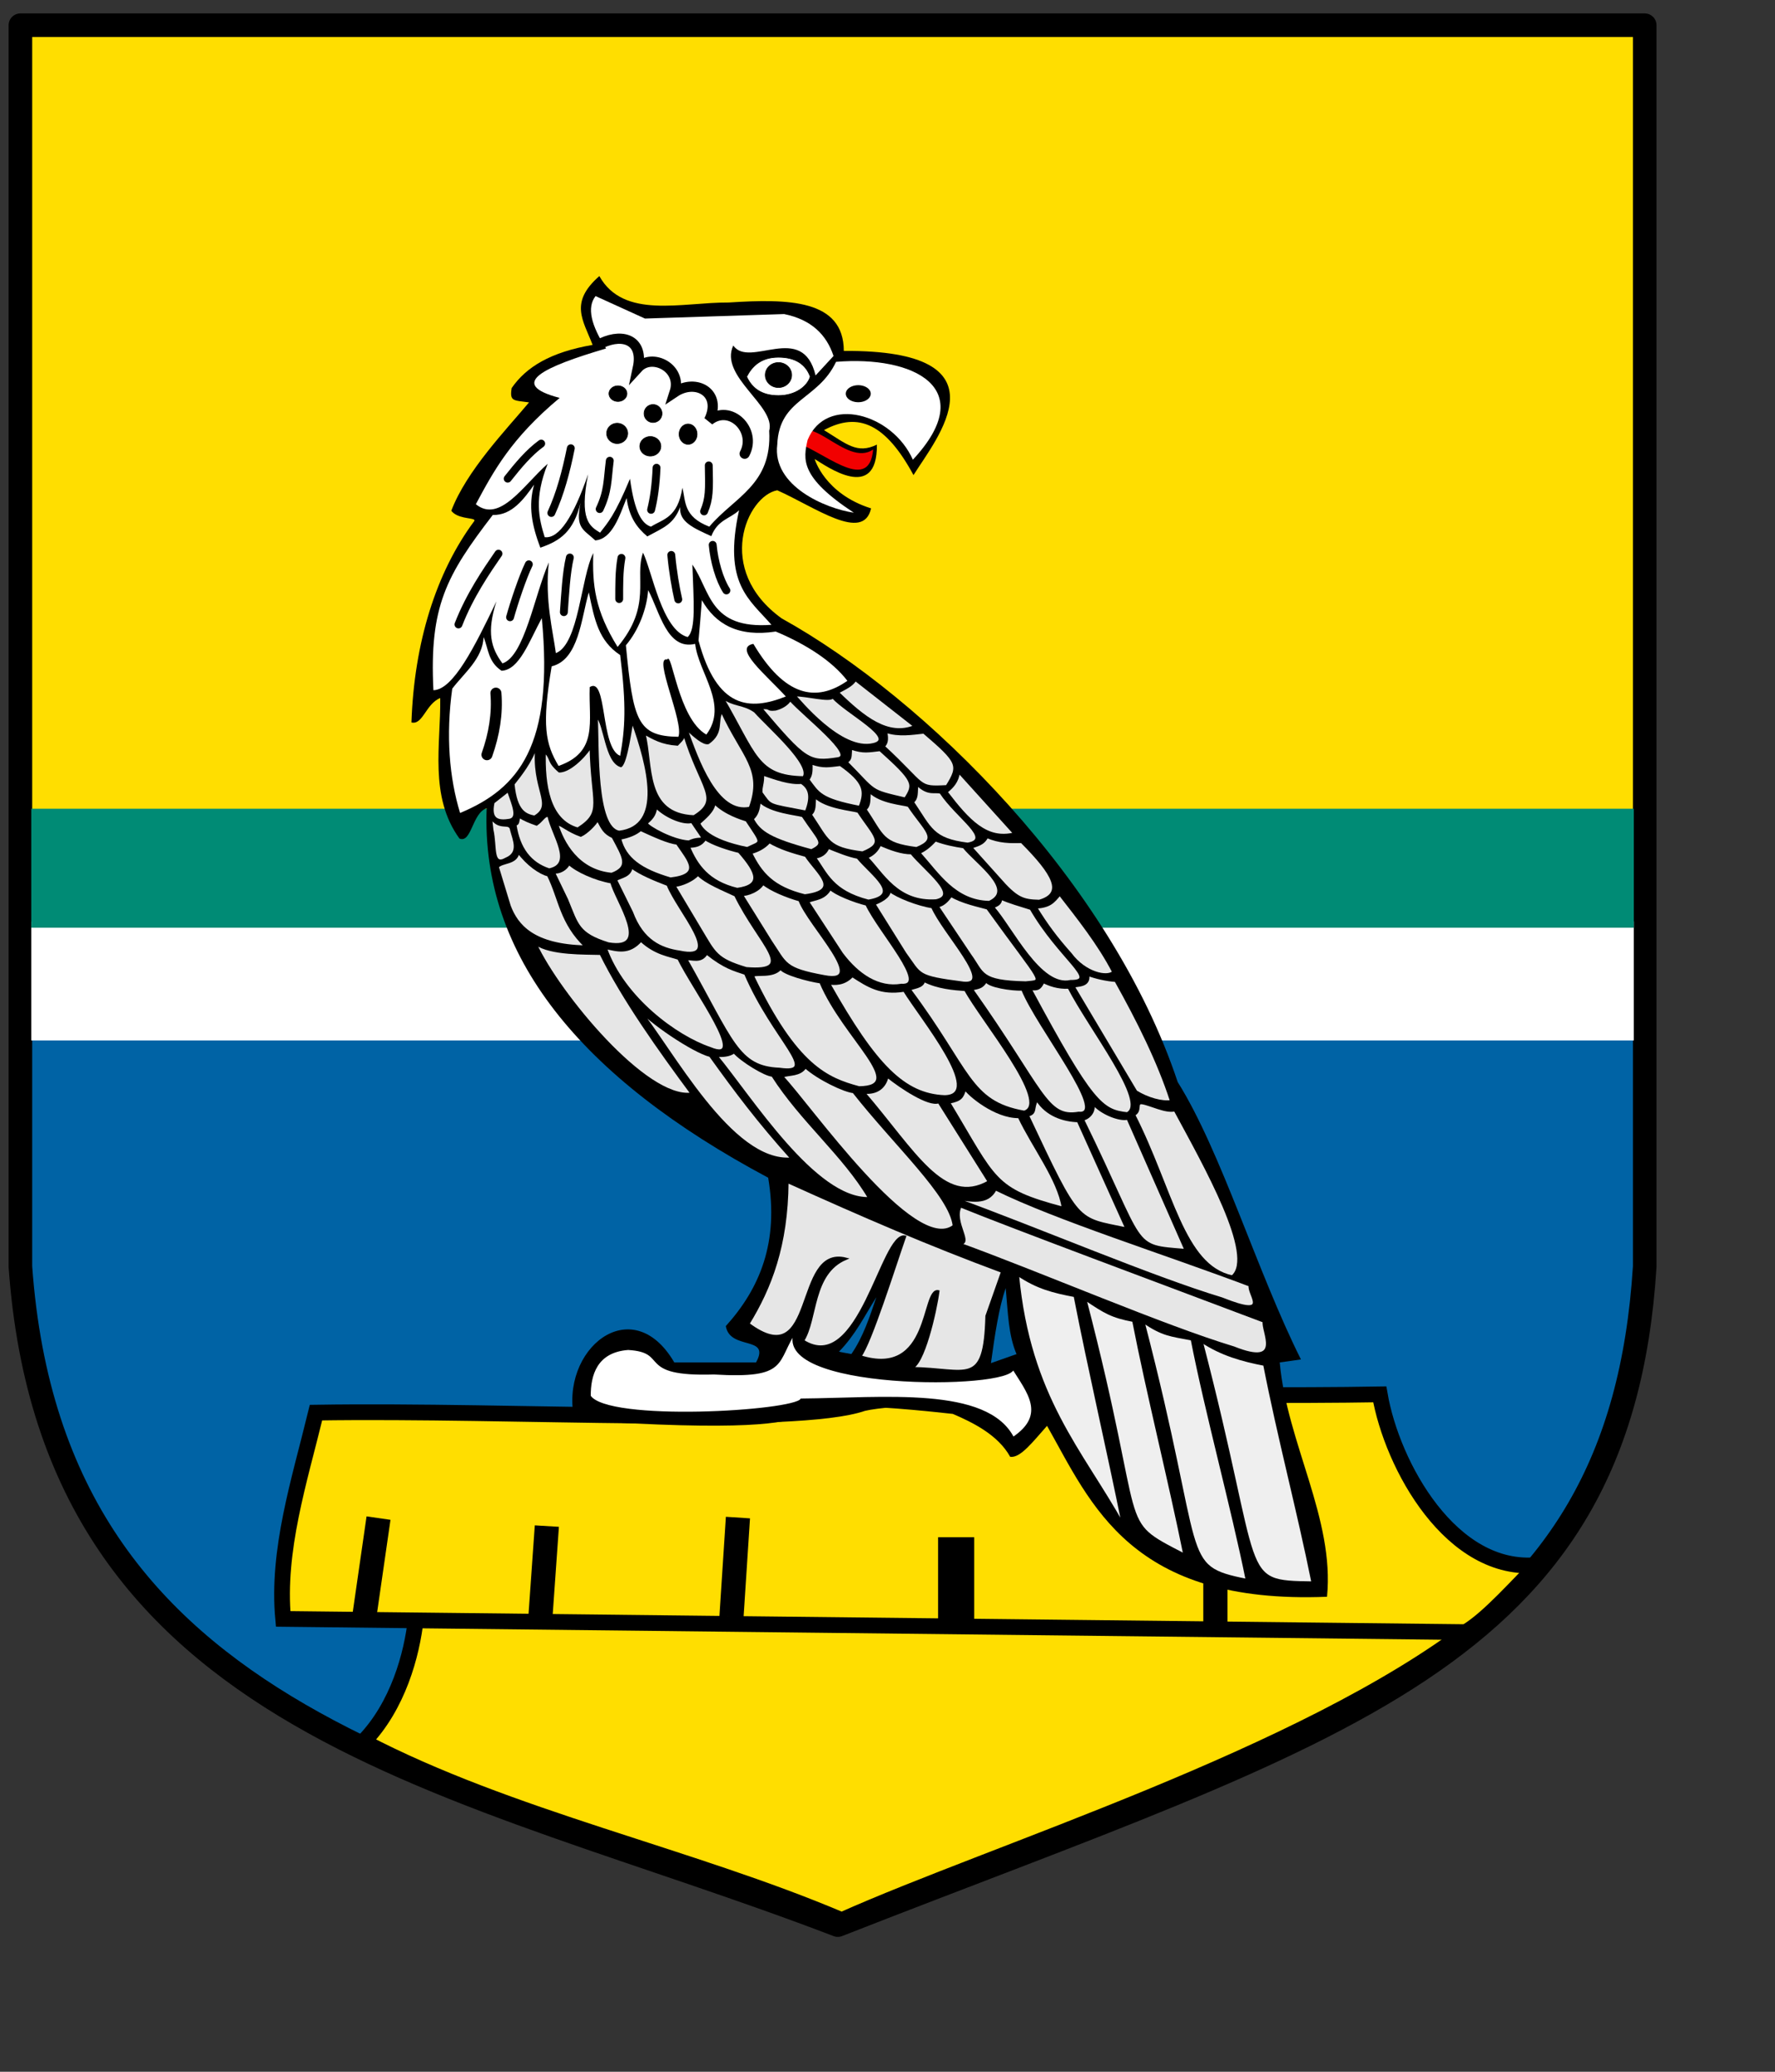 <?xml version="1.0" encoding="UTF-8" standalone="no"?>
<!-- Created with Inkscape (http://www.inkscape.org/) -->
<svg
   xmlns:dc="http://purl.org/dc/elements/1.1/"
   xmlns:cc="http://web.resource.org/cc/"
   xmlns:rdf="http://www.w3.org/1999/02/22-rdf-syntax-ns#"
   xmlns:svg="http://www.w3.org/2000/svg"
   xmlns="http://www.w3.org/2000/svg"
   xmlns:xlink="http://www.w3.org/1999/xlink"
   xmlns:sodipodi="http://inkscape.sourceforge.net/DTD/sodipodi-0.dtd"
   xmlns:inkscape="http://www.inkscape.org/namespaces/inkscape"
   id="svg2"
   sodipodi:version="0.32"
   inkscape:version="0.42+devel"
   width="600pt"
   height="700pt"
   sodipodi:docbase="E:\Inkscape - rysunki\WIKIPEDIA"
   sodipodi:docname="POL_gmina_Zbiczno_COA.svg"
   version="1.0">
  <rect width="100%" height="100%" fill="#333333" stroke="none"/>
  <defs
     id="defs5">
    <linearGradient
       y2="252.627"
       x2="-328.686"
       y1="242.239"
       x1="-323.648"
       gradientTransform="matrix(0.194,0.981,0.981,-0.194,-461.802,566.45)"
       gradientUnits="userSpaceOnUse"
       id="linearGradient2813"
       xlink:href="#linearGradient2531"
       inkscape:collect="always" />
    <linearGradient
       y2="250.282"
       x2="-328.699"
       y1="241.786"
       x1="-324.098"
       gradientUnits="userSpaceOnUse"
       id="linearGradient2811"
       xlink:href="#linearGradient2531"
       inkscape:collect="always" />
    <linearGradient
       y2="294.535"
       x2="-576.935"
       y1="302.674"
       x1="-566.934"
       gradientTransform="matrix(-0.764,-0.645,0.645,-0.764,-884.708,109.284)"
       gradientUnits="userSpaceOnUse"
       id="linearGradient2809"
       xlink:href="#linearGradient2486"
       inkscape:collect="always" />
    <radialGradient
       r="29.072"
       fy="210.226"
       fx="-706.762"
       cy="210.226"
       cx="-706.762"
       gradientTransform="matrix(1.694,1.492780e-3,-0.175,2.846,529.307,-387.161)"
       gradientUnits="userSpaceOnUse"
       id="radialGradient2807"
       xlink:href="#linearGradient2486"
       inkscape:collect="always" />
    <linearGradient
       y2="252.627"
       x2="-328.686"
       y1="242.239"
       x1="-323.648"
       gradientTransform="matrix(0.194,0.981,0.981,-0.194,-461.802,566.45)"
       gradientUnits="userSpaceOnUse"
       id="linearGradient2805"
       xlink:href="#linearGradient2531"
       inkscape:collect="always" />
    <linearGradient
       y2="250.282"
       x2="-328.699"
       y1="241.786"
       x1="-324.098"
       gradientUnits="userSpaceOnUse"
       id="linearGradient2803"
       xlink:href="#linearGradient2531"
       inkscape:collect="always" />
    <linearGradient
       y2="294.535"
       x2="-576.935"
       y1="302.674"
       x1="-566.934"
       gradientTransform="matrix(-0.764,-0.645,0.645,-0.764,-884.708,109.284)"
       gradientUnits="userSpaceOnUse"
       id="linearGradient2801"
       xlink:href="#linearGradient2486"
       inkscape:collect="always" />
    <radialGradient
       r="29.072"
       fy="210.226"
       fx="-706.762"
       cy="210.226"
       cx="-706.762"
       gradientTransform="matrix(1.694,1.492780e-3,-0.175,2.846,529.307,-387.161)"
       gradientUnits="userSpaceOnUse"
       id="radialGradient2799"
       xlink:href="#linearGradient2486"
       inkscape:collect="always" />
    <linearGradient
       y2="252.627"
       x2="-328.686"
       y1="242.239"
       x1="-323.648"
       gradientTransform="matrix(0.194,0.981,0.981,-0.194,-461.802,566.45)"
       gradientUnits="userSpaceOnUse"
       id="linearGradient2797"
       xlink:href="#linearGradient2531"
       inkscape:collect="always" />
    <linearGradient
       y2="250.282"
       x2="-328.699"
       y1="241.786"
       x1="-324.098"
       gradientUnits="userSpaceOnUse"
       id="linearGradient2795"
       xlink:href="#linearGradient2531"
       inkscape:collect="always" />
    <linearGradient
       y2="294.535"
       x2="-576.935"
       y1="302.674"
       x1="-566.934"
       gradientTransform="matrix(-0.764,-0.645,0.645,-0.764,-884.708,109.284)"
       gradientUnits="userSpaceOnUse"
       id="linearGradient2793"
       xlink:href="#linearGradient2486"
       inkscape:collect="always" />
    <radialGradient
       r="29.072"
       fy="210.226"
       fx="-706.762"
       cy="210.226"
       cx="-706.762"
       gradientTransform="matrix(1.694,1.492780e-3,-0.175,2.846,529.307,-387.161)"
       gradientUnits="userSpaceOnUse"
       id="radialGradient2791"
       xlink:href="#linearGradient2486"
       inkscape:collect="always" />
    <linearGradient
       y2="252.627"
       x2="-328.686"
       y1="242.239"
       x1="-323.648"
       gradientTransform="matrix(0.194,0.981,0.981,-0.194,-461.802,566.45)"
       gradientUnits="userSpaceOnUse"
       id="linearGradient2715"
       xlink:href="#linearGradient2531"
       inkscape:collect="always" />
    <linearGradient
       y2="250.282"
       x2="-328.699"
       y1="241.786"
       x1="-324.098"
       gradientUnits="userSpaceOnUse"
       id="linearGradient2713"
       xlink:href="#linearGradient2531"
       inkscape:collect="always" />
    <linearGradient
       y2="294.535"
       x2="-576.935"
       y1="302.674"
       x1="-566.934"
       gradientTransform="matrix(-0.764,-0.645,0.645,-0.764,-884.708,109.284)"
       gradientUnits="userSpaceOnUse"
       id="linearGradient2711"
       xlink:href="#linearGradient2486"
       inkscape:collect="always" />
    <radialGradient
       r="29.072"
       fy="210.226"
       fx="-706.762"
       cy="210.226"
       cx="-706.762"
       gradientTransform="matrix(1.694,1.492780e-3,-0.175,2.846,529.307,-387.161)"
       gradientUnits="userSpaceOnUse"
       id="radialGradient2709"
       xlink:href="#linearGradient2486"
       inkscape:collect="always" />
    <linearGradient
       y2="252.627"
       x2="-328.686"
       y1="242.239"
       x1="-323.648"
       gradientTransform="matrix(0.194,0.981,0.981,-0.194,-461.802,566.45)"
       gradientUnits="userSpaceOnUse"
       id="linearGradient2659"
       xlink:href="#linearGradient2531"
       inkscape:collect="always" />
    <linearGradient
       y2="250.282"
       x2="-328.699"
       y1="241.786"
       x1="-324.098"
       gradientUnits="userSpaceOnUse"
       id="linearGradient2657"
       xlink:href="#linearGradient2531"
       inkscape:collect="always" />
    <linearGradient
       y2="294.535"
       x2="-576.935"
       y1="302.674"
       x1="-566.934"
       gradientTransform="matrix(-0.764,-0.645,0.645,-0.764,-884.708,109.284)"
       gradientUnits="userSpaceOnUse"
       id="linearGradient2655"
       xlink:href="#linearGradient2486"
       inkscape:collect="always" />
    <radialGradient
       r="29.072"
       fy="210.226"
       fx="-706.762"
       cy="210.226"
       cx="-706.762"
       gradientTransform="matrix(1.694,1.492780e-3,-0.175,2.846,529.307,-387.161)"
       gradientUnits="userSpaceOnUse"
       id="radialGradient2653"
       xlink:href="#linearGradient2486"
       inkscape:collect="always" />
    <radialGradient
       gradientUnits="userSpaceOnUse"
       gradientTransform="matrix(1.694,1.492780e-3,-0.175,2.846,529.307,-387.161)"
       r="29.072"
       fy="210.226"
       fx="-706.762"
       cy="210.226"
       cx="-706.762"
       id="radialGradient2601"
       xlink:href="#linearGradient2486"
       inkscape:collect="always" />
    <linearGradient
       y2="252.627"
       x2="-328.686"
       y1="242.239"
       x1="-323.648"
       gradientTransform="matrix(0.194,0.981,0.981,-0.194,-461.802,566.45)"
       gradientUnits="userSpaceOnUse"
       id="linearGradient2566"
       xlink:href="#linearGradient2531"
       inkscape:collect="always" />
    <linearGradient
       y2="250.282"
       x2="-328.699"
       y1="241.786"
       x1="-324.098"
       gradientUnits="userSpaceOnUse"
       id="linearGradient2564"
       xlink:href="#linearGradient2531"
       inkscape:collect="always" />
    <linearGradient
       y2="294.535"
       x2="-576.935"
       y1="302.674"
       x1="-566.934"
       gradientTransform="matrix(-0.764,-0.645,0.645,-0.764,-884.708,109.284)"
       gradientUnits="userSpaceOnUse"
       id="linearGradient2562"
       xlink:href="#linearGradient2486"
       inkscape:collect="always" />
    <linearGradient
       id="linearGradient2486">
      <stop
         id="stop2488"
         offset="0"
         style="stop-color:#faff00;stop-opacity:1;" />
      <stop
         style="stop-color:#7d7323;stop-opacity:0.992;"
         offset="0.846"
         id="stop2603" />
      <stop
         style="stop-color:#000000;stop-opacity:0.984;"
         offset="1"
         id="stop2494" />
    </linearGradient>
    <linearGradient
       id="linearGradient2531">
      <stop
         id="stop2533"
         offset="0"
         style="stop-color:#fae646;stop-opacity:1;" />
      <stop
         style="stop-color:#643228;stop-opacity:1;"
         offset="0.885"
         id="stop2539" />
      <stop
         id="stop2535"
         offset="1"
         style="stop-color:#fae646;stop-opacity:1;" />
    </linearGradient>
    <radialGradient
       inkscape:collect="always"
       xlink:href="#linearGradient2486"
       id="radialGradient2981"
       gradientUnits="userSpaceOnUse"
       gradientTransform="matrix(1.694,1.492780e-3,-0.175,2.846,529.307,-387.161)"
       cx="-706.762"
       cy="210.226"
       fx="-706.762"
       fy="210.226"
       r="29.072" />
    <linearGradient
       inkscape:collect="always"
       xlink:href="#linearGradient2486"
       id="linearGradient2983"
       gradientUnits="userSpaceOnUse"
       gradientTransform="matrix(-0.764,-0.645,0.645,-0.764,-884.708,109.284)"
       x1="-566.934"
       y1="302.674"
       x2="-576.935"
       y2="294.535" />
    <linearGradient
       inkscape:collect="always"
       xlink:href="#linearGradient2531"
       id="linearGradient2985"
       gradientUnits="userSpaceOnUse"
       x1="-324.098"
       y1="241.786"
       x2="-328.699"
       y2="250.282" />
    <linearGradient
       inkscape:collect="always"
       xlink:href="#linearGradient2531"
       id="linearGradient2987"
       gradientUnits="userSpaceOnUse"
       gradientTransform="matrix(0.194,0.981,0.981,-0.194,-461.802,566.45)"
       x1="-323.648"
       y1="242.239"
       x2="-328.686"
       y2="252.627" />
    <radialGradient
       inkscape:collect="always"
       xlink:href="#linearGradient2486"
       id="radialGradient3018"
       gradientUnits="userSpaceOnUse"
       gradientTransform="matrix(1.694,1.492780e-3,-0.175,2.846,529.307,-387.161)"
       cx="-706.762"
       cy="210.226"
       fx="-706.762"
       fy="210.226"
       r="29.072" />
    <linearGradient
       inkscape:collect="always"
       xlink:href="#linearGradient2486"
       id="linearGradient3020"
       gradientUnits="userSpaceOnUse"
       gradientTransform="matrix(-0.764,-0.645,0.645,-0.764,-884.708,109.284)"
       x1="-566.934"
       y1="302.674"
       x2="-576.935"
       y2="294.535" />
    <linearGradient
       inkscape:collect="always"
       xlink:href="#linearGradient2531"
       id="linearGradient3022"
       gradientUnits="userSpaceOnUse"
       x1="-324.098"
       y1="241.786"
       x2="-328.699"
       y2="250.282" />
    <linearGradient
       inkscape:collect="always"
       xlink:href="#linearGradient2531"
       id="linearGradient3024"
       gradientUnits="userSpaceOnUse"
       gradientTransform="matrix(0.194,0.981,0.981,-0.194,-461.802,566.45)"
       x1="-323.648"
       y1="242.239"
       x2="-328.686"
       y2="252.627" />
    <radialGradient
       inkscape:collect="always"
       xlink:href="#linearGradient2486"
       id="radialGradient3055"
       gradientUnits="userSpaceOnUse"
       gradientTransform="matrix(1.694,1.492780e-3,-0.175,2.846,529.307,-387.161)"
       cx="-706.762"
       cy="210.226"
       fx="-706.762"
       fy="210.226"
       r="29.072" />
    <linearGradient
       inkscape:collect="always"
       xlink:href="#linearGradient2486"
       id="linearGradient3057"
       gradientUnits="userSpaceOnUse"
       gradientTransform="matrix(-0.764,-0.645,0.645,-0.764,-884.708,109.284)"
       x1="-566.934"
       y1="302.674"
       x2="-576.935"
       y2="294.535" />
    <linearGradient
       inkscape:collect="always"
       xlink:href="#linearGradient2531"
       id="linearGradient3059"
       gradientUnits="userSpaceOnUse"
       x1="-324.098"
       y1="241.786"
       x2="-328.699"
       y2="250.282" />
    <linearGradient
       inkscape:collect="always"
       xlink:href="#linearGradient2531"
       id="linearGradient3061"
       gradientUnits="userSpaceOnUse"
       gradientTransform="matrix(0.194,0.981,0.981,-0.194,-461.802,566.45)"
       x1="-323.648"
       y1="242.239"
       x2="-328.686"
       y2="252.627" />
    <radialGradient
       inkscape:collect="always"
       xlink:href="#linearGradient2486"
       id="radialGradient3090"
       gradientUnits="userSpaceOnUse"
       gradientTransform="matrix(1.694,1.492780e-3,-0.175,2.846,529.307,-387.161)"
       cx="-706.762"
       cy="210.226"
       fx="-706.762"
       fy="210.226"
       r="29.072" />
    <linearGradient
       inkscape:collect="always"
       xlink:href="#linearGradient2486"
       id="linearGradient3092"
       gradientUnits="userSpaceOnUse"
       gradientTransform="matrix(-0.764,-0.645,0.645,-0.764,-884.708,109.284)"
       x1="-566.934"
       y1="302.674"
       x2="-576.935"
       y2="294.535" />
    <linearGradient
       inkscape:collect="always"
       xlink:href="#linearGradient2531"
       id="linearGradient3094"
       gradientUnits="userSpaceOnUse"
       x1="-324.098"
       y1="241.786"
       x2="-328.699"
       y2="250.282" />
    <linearGradient
       inkscape:collect="always"
       xlink:href="#linearGradient2531"
       id="linearGradient3096"
       gradientUnits="userSpaceOnUse"
       gradientTransform="matrix(0.194,0.981,0.981,-0.194,-461.802,566.45)"
       x1="-323.648"
       y1="242.239"
       x2="-328.686"
       y2="252.627" />
    <radialGradient
       inkscape:collect="always"
       xlink:href="#linearGradient2486"
       id="radialGradient3121"
       gradientUnits="userSpaceOnUse"
       gradientTransform="matrix(1.694,1.492780e-3,-0.175,2.846,529.307,-387.161)"
       cx="-706.762"
       cy="210.226"
       fx="-706.762"
       fy="210.226"
       r="29.072" />
    <linearGradient
       inkscape:collect="always"
       xlink:href="#linearGradient2486"
       id="linearGradient3133"
       gradientUnits="userSpaceOnUse"
       gradientTransform="matrix(-0.764,-0.645,0.645,-0.764,-884.708,109.284)"
       x1="-566.934"
       y1="302.674"
       x2="-576.935"
       y2="294.535" />
    <linearGradient
       inkscape:collect="always"
       xlink:href="#linearGradient2531"
       id="linearGradient3135"
       gradientUnits="userSpaceOnUse"
       x1="-324.098"
       y1="241.786"
       x2="-328.699"
       y2="250.282" />
    <linearGradient
       inkscape:collect="always"
       xlink:href="#linearGradient2531"
       id="linearGradient3137"
       gradientUnits="userSpaceOnUse"
       gradientTransform="matrix(0.194,0.981,0.981,-0.194,-461.802,566.45)"
       x1="-323.648"
       y1="242.239"
       x2="-328.686"
       y2="252.627" />
    <linearGradient
       inkscape:collect="always"
       xlink:href="#linearGradient2486"
       id="linearGradient3200"
       gradientUnits="userSpaceOnUse"
       gradientTransform="matrix(-0.764,-0.645,0.645,-0.764,-884.708,109.284)"
       x1="-566.934"
       y1="302.674"
       x2="-576.935"
       y2="294.535" />
    <linearGradient
       inkscape:collect="always"
       xlink:href="#linearGradient2531"
       id="linearGradient3202"
       gradientUnits="userSpaceOnUse"
       x1="-324.098"
       y1="241.786"
       x2="-328.699"
       y2="250.282" />
    <linearGradient
       inkscape:collect="always"
       xlink:href="#linearGradient2531"
       id="linearGradient3204"
       gradientUnits="userSpaceOnUse"
       gradientTransform="matrix(0.194,0.981,0.981,-0.194,-461.802,566.45)"
       x1="-323.648"
       y1="242.239"
       x2="-328.686"
       y2="252.627" />
    <linearGradient
       inkscape:collect="always"
       xlink:href="#linearGradient2486"
       id="linearGradient3260"
       gradientUnits="userSpaceOnUse"
       gradientTransform="matrix(-0.764,-0.645,0.645,-0.764,-884.708,109.284)"
       x1="-566.934"
       y1="302.674"
       x2="-576.935"
       y2="294.535" />
    <linearGradient
       inkscape:collect="always"
       xlink:href="#linearGradient2531"
       id="linearGradient3262"
       gradientUnits="userSpaceOnUse"
       x1="-324.098"
       y1="241.786"
       x2="-328.699"
       y2="250.282" />
    <linearGradient
       inkscape:collect="always"
       xlink:href="#linearGradient2531"
       id="linearGradient3264"
       gradientUnits="userSpaceOnUse"
       gradientTransform="matrix(0.194,0.981,0.981,-0.194,-461.802,566.45)"
       x1="-323.648"
       y1="242.239"
       x2="-328.686"
       y2="252.627" />
    <linearGradient
       inkscape:collect="always"
       xlink:href="#linearGradient2486"
       id="linearGradient3320"
       gradientUnits="userSpaceOnUse"
       gradientTransform="matrix(-0.764,-0.645,0.645,-0.764,-884.708,109.284)"
       x1="-566.934"
       y1="302.674"
       x2="-576.935"
       y2="294.535" />
    <linearGradient
       inkscape:collect="always"
       xlink:href="#linearGradient2531"
       id="linearGradient3322"
       gradientUnits="userSpaceOnUse"
       x1="-324.098"
       y1="241.786"
       x2="-328.699"
       y2="250.282" />
    <linearGradient
       inkscape:collect="always"
       xlink:href="#linearGradient2531"
       id="linearGradient3324"
       gradientUnits="userSpaceOnUse"
       gradientTransform="matrix(0.194,0.981,0.981,-0.194,-461.802,566.45)"
       x1="-323.648"
       y1="242.239"
       x2="-328.686"
       y2="252.627" />
    <linearGradient
       inkscape:collect="always"
       xlink:href="#linearGradient2486"
       id="linearGradient3410"
       gradientUnits="userSpaceOnUse"
       gradientTransform="matrix(-0.764,-0.645,0.645,-0.764,-884.708,109.284)"
       x1="-566.934"
       y1="302.674"
       x2="-576.935"
       y2="294.535" />
    <linearGradient
       inkscape:collect="always"
       xlink:href="#linearGradient2531"
       id="linearGradient3412"
       gradientUnits="userSpaceOnUse"
       x1="-324.098"
       y1="241.786"
       x2="-328.699"
       y2="250.282" />
    <linearGradient
       inkscape:collect="always"
       xlink:href="#linearGradient2531"
       id="linearGradient3414"
       gradientUnits="userSpaceOnUse"
       gradientTransform="matrix(0.194,0.981,0.981,-0.194,-461.802,566.45)"
       x1="-323.648"
       y1="242.239"
       x2="-328.686"
       y2="252.627" />
    <linearGradient
       inkscape:collect="always"
       xlink:href="#linearGradient2486"
       id="linearGradient3416"
       gradientUnits="userSpaceOnUse"
       gradientTransform="matrix(-0.764,-0.645,0.645,-0.764,-884.708,109.284)"
       x1="-566.934"
       y1="302.674"
       x2="-576.935"
       y2="294.535" />
    <linearGradient
       inkscape:collect="always"
       xlink:href="#linearGradient2531"
       id="linearGradient3418"
       gradientUnits="userSpaceOnUse"
       x1="-324.098"
       y1="241.786"
       x2="-328.699"
       y2="250.282" />
    <linearGradient
       inkscape:collect="always"
       xlink:href="#linearGradient2531"
       id="linearGradient3420"
       gradientUnits="userSpaceOnUse"
       gradientTransform="matrix(0.194,0.981,0.981,-0.194,-461.802,566.45)"
       x1="-323.648"
       y1="242.239"
       x2="-328.686"
       y2="252.627" />
    <linearGradient
       inkscape:collect="always"
       xlink:href="#linearGradient2486"
       id="linearGradient3422"
       gradientUnits="userSpaceOnUse"
       gradientTransform="matrix(-0.764,-0.645,0.645,-0.764,-884.708,109.284)"
       x1="-566.934"
       y1="302.674"
       x2="-576.935"
       y2="294.535" />
    <linearGradient
       inkscape:collect="always"
       xlink:href="#linearGradient2531"
       id="linearGradient3424"
       gradientUnits="userSpaceOnUse"
       x1="-324.098"
       y1="241.786"
       x2="-328.699"
       y2="250.282" />
    <linearGradient
       inkscape:collect="always"
       xlink:href="#linearGradient2531"
       id="linearGradient3426"
       gradientUnits="userSpaceOnUse"
       gradientTransform="matrix(0.194,0.981,0.981,-0.194,-461.802,566.45)"
       x1="-323.648"
       y1="242.239"
       x2="-328.686"
       y2="252.627" />
    <linearGradient
       inkscape:collect="always"
       xlink:href="#linearGradient2486"
       id="linearGradient3674"
       gradientUnits="userSpaceOnUse"
       gradientTransform="matrix(-0.764,-0.645,0.645,-0.764,-884.708,109.284)"
       x1="-566.934"
       y1="302.674"
       x2="-576.935"
       y2="294.535" />
    <linearGradient
       inkscape:collect="always"
       xlink:href="#linearGradient2531"
       id="linearGradient3676"
       gradientUnits="userSpaceOnUse"
       x1="-324.098"
       y1="241.786"
       x2="-328.699"
       y2="250.282" />
    <linearGradient
       inkscape:collect="always"
       xlink:href="#linearGradient2531"
       id="linearGradient3678"
       gradientUnits="userSpaceOnUse"
       gradientTransform="matrix(0.194,0.981,0.981,-0.194,-461.802,566.45)"
       x1="-323.648"
       y1="242.239"
       x2="-328.686"
       y2="252.627" />
    <linearGradient
       inkscape:collect="always"
       xlink:href="#linearGradient2486"
       id="linearGradient3680"
       gradientUnits="userSpaceOnUse"
       gradientTransform="matrix(-0.764,-0.645,0.645,-0.764,-884.708,109.284)"
       x1="-566.934"
       y1="302.674"
       x2="-576.935"
       y2="294.535" />
    <linearGradient
       inkscape:collect="always"
       xlink:href="#linearGradient2531"
       id="linearGradient3682"
       gradientUnits="userSpaceOnUse"
       x1="-324.098"
       y1="241.786"
       x2="-328.699"
       y2="250.282" />
    <linearGradient
       inkscape:collect="always"
       xlink:href="#linearGradient2531"
       id="linearGradient3684"
       gradientUnits="userSpaceOnUse"
       gradientTransform="matrix(0.194,0.981,0.981,-0.194,-461.802,566.45)"
       x1="-323.648"
       y1="242.239"
       x2="-328.686"
       y2="252.627" />
    <linearGradient
       inkscape:collect="always"
       xlink:href="#linearGradient2486"
       id="linearGradient3686"
       gradientUnits="userSpaceOnUse"
       gradientTransform="matrix(-0.764,-0.645,0.645,-0.764,-884.708,109.284)"
       x1="-566.934"
       y1="302.674"
       x2="-576.935"
       y2="294.535" />
    <linearGradient
       inkscape:collect="always"
       xlink:href="#linearGradient2531"
       id="linearGradient3688"
       gradientUnits="userSpaceOnUse"
       x1="-324.098"
       y1="241.786"
       x2="-328.699"
       y2="250.282" />
    <linearGradient
       inkscape:collect="always"
       xlink:href="#linearGradient2531"
       id="linearGradient3690"
       gradientUnits="userSpaceOnUse"
       gradientTransform="matrix(0.194,0.981,0.981,-0.194,-461.802,566.45)"
       x1="-323.648"
       y1="242.239"
       x2="-328.686"
       y2="252.627" />
    <linearGradient
       inkscape:collect="always"
       xlink:href="#linearGradient2486"
       id="linearGradient3793"
       gradientUnits="userSpaceOnUse"
       gradientTransform="matrix(-0.764,-0.645,0.645,-0.764,-884.708,109.284)"
       x1="-566.934"
       y1="302.674"
       x2="-576.935"
       y2="294.535" />
    <linearGradient
       inkscape:collect="always"
       xlink:href="#linearGradient2531"
       id="linearGradient3795"
       gradientUnits="userSpaceOnUse"
       x1="-324.098"
       y1="241.786"
       x2="-328.699"
       y2="250.282" />
    <linearGradient
       inkscape:collect="always"
       xlink:href="#linearGradient2531"
       id="linearGradient3797"
       gradientUnits="userSpaceOnUse"
       gradientTransform="matrix(0.194,0.981,0.981,-0.194,-461.802,566.45)"
       x1="-323.648"
       y1="242.239"
       x2="-328.686"
       y2="252.627" />
    <linearGradient
       inkscape:collect="always"
       xlink:href="#linearGradient2486"
       id="linearGradient3799"
       gradientUnits="userSpaceOnUse"
       gradientTransform="matrix(-0.764,-0.645,0.645,-0.764,-884.708,109.284)"
       x1="-566.934"
       y1="302.674"
       x2="-576.935"
       y2="294.535" />
    <linearGradient
       inkscape:collect="always"
       xlink:href="#linearGradient2531"
       id="linearGradient3801"
       gradientUnits="userSpaceOnUse"
       x1="-324.098"
       y1="241.786"
       x2="-328.699"
       y2="250.282" />
    <linearGradient
       inkscape:collect="always"
       xlink:href="#linearGradient2531"
       id="linearGradient3803"
       gradientUnits="userSpaceOnUse"
       gradientTransform="matrix(0.194,0.981,0.981,-0.194,-461.802,566.45)"
       x1="-323.648"
       y1="242.239"
       x2="-328.686"
       y2="252.627" />
    <linearGradient
       inkscape:collect="always"
       xlink:href="#linearGradient2486"
       id="linearGradient3805"
       gradientUnits="userSpaceOnUse"
       gradientTransform="matrix(-0.764,-0.645,0.645,-0.764,-884.708,109.284)"
       x1="-566.934"
       y1="302.674"
       x2="-576.935"
       y2="294.535" />
    <linearGradient
       inkscape:collect="always"
       xlink:href="#linearGradient2531"
       id="linearGradient3807"
       gradientUnits="userSpaceOnUse"
       x1="-324.098"
       y1="241.786"
       x2="-328.699"
       y2="250.282" />
    <linearGradient
       inkscape:collect="always"
       xlink:href="#linearGradient2531"
       id="linearGradient3809"
       gradientUnits="userSpaceOnUse"
       gradientTransform="matrix(0.194,0.981,0.981,-0.194,-461.802,566.45)"
       x1="-323.648"
       y1="242.239"
       x2="-328.686"
       y2="252.627" />
  </defs>
  <sodipodi:namedview
     inkscape:window-height="679"
     inkscape:window-width="751"
     inkscape:pageshadow="2"
     inkscape:pageopacity="0.0"
     borderopacity="1.0"
     bordercolor="#666666"
     pagecolor="#ffffff"
     id="base"
     inkscape:zoom="0.57269162"
     inkscape:cx="374.59359"
     inkscape:cy="438.70189"
     inkscape:window-x="0"
     inkscape:window-y="-3"
     inkscape:current-layer="svg2"
     showguides="true"
     inkscape:guide-bbox="true" />
  <g
     id="g2604">
    <g
       id="g3920">
      <g
         id="g3889">
        <rect
           y="14.489"
           x="11.285"
           height="355.49"
           width="725.086"
           id="rect3879"
           style="fill:#ffde00;fill-opacity:1;stroke:none;stroke-width:10.63;stroke-linecap:round;stroke-linejoin:round;stroke-miterlimit:4;stroke-dasharray:none;stroke-opacity:1" />
        <g
           style="stroke:#000000;stroke-opacity:1;stroke-width:10.63;stroke-miterlimit:4;stroke-dasharray:none"
           transform="translate(3.953,-0.55)"
           inkscape:label="Warstwa 1"
           id="layer1">
          <path
             sodipodi:nodetypes="cccccc"
             id="path3885"
             d="M 737.326,467.776 L 737.326,571.187 C 726.168,748.901 599.705,779.213 373.644,867.808 C 202.944,802.338 20.011,779.292 5.245,571.187 L 5.245,468.097 L 737.326,467.776 z "
             style="fill:#0063a5;fill-opacity:1;fill-rule:nonzero;stroke:none;stroke-width:10.63;stroke-linecap:round;stroke-linejoin:round;stroke-miterlimit:4;stroke-dasharray:none;stroke-dashoffset:0;stroke-opacity:1" />
          <path
             style="fill:none;fill-opacity:1;fill-rule:nonzero;stroke:#000000;stroke-width:10.63;stroke-linecap:round;stroke-linejoin:round;stroke-miterlimit:4;stroke-dasharray:none;stroke-dashoffset:0;stroke-opacity:1"
             d="M 5.245,11.907 L 737.326,11.907 L 737.326,571.187 C 726.168,748.901 599.705,779.213 373.644,867.808 C 202.944,802.338 20.011,779.292 5.245,571.187 L 5.245,11.907 z "
             id="path3349"
             sodipodi:nodetypes="cccccc" />
        </g>
        <rect
           style="fill:#ffffff;fill-opacity:1;stroke:none;stroke-width:10.63;stroke-linecap:round;stroke-linejoin:round;stroke-miterlimit:4;stroke-dasharray:none;stroke-opacity:1"
           id="rect3883"
           width="722.265"
           height="53.606"
           x="14.107"
           y="415.121" />
        <rect
           y="364.336"
           x="14.107"
           height="53.606"
           width="722.265"
           id="rect3881"
           style="fill:#008b75;fill-opacity:1;stroke:none;stroke-width:10.63;stroke-linecap:round;stroke-linejoin:round;stroke-miterlimit:4;stroke-dasharray:none;stroke-opacity:1" />
      </g>
      <g
         id="g3911"
         transform="translate(787.988,24.55)">
        <path
           sodipodi:nodetypes="ccccc"
           id="path3897"
           d="M -408.625,840.476 C -476.88,811.465 -558.432,794.512 -624.203,760.109 C -608.576,744.051 -602.34,720.841 -600.579,704.782 L -124.89,708.772 C -200.821,766.887 -339.617,809.591 -408.625,840.476 z "
           style="fill:#ffde00;fill-opacity:1;fill-rule:evenodd;stroke:#000000;stroke-width:7.087;stroke-linecap:butt;stroke-linejoin:miter;stroke-miterlimit:4;stroke-dasharray:none;stroke-opacity:1" />
        <path
           sodipodi:nodetypes="ccccccc"
           id="path3899"
           d="M -660.37,704.768 C -663.223,673.791 -653.107,642.815 -645.567,611.839 C -556.194,610.429 -429.202,618.179 -399.043,607.61 C -373.036,601.516 -243.761,604.947 -166.12,603.615 C -160.624,635.674 -133.826,684.464 -94.74,680.466 C -103.541,688.964 -117.001,704.614 -127.385,710.728 L -660.37,704.768 z "
           style="fill:#ffde00;fill-opacity:1;fill-rule:evenodd;stroke:#000000;stroke-width:7.087;stroke-linecap:butt;stroke-linejoin:miter;stroke-miterlimit:4;stroke-dasharray:none;stroke-opacity:1" />
        <rect
           y="667.983"
           x="-365.188"
           height="39.659"
           width="16.282"
           id="rect3901"
           style="fill:#000000;fill-opacity:1;stroke:none;stroke-width:10.63;stroke-linecap:round;stroke-linejoin:round;stroke-miterlimit:4;stroke-dasharray:none;stroke-opacity:1" />
        <rect
           style="fill:#000000;fill-opacity:1;stroke:none;stroke-width:10.63;stroke-linecap:round;stroke-linejoin:round;stroke-miterlimit:4;stroke-dasharray:none;stroke-opacity:1"
           id="rect3903"
           width="10.89"
           height="38.467"
           x="-245.661"
           y="668.881" />
        <rect
           transform="matrix(0.998,6.501266e-2,-6.501266e-2,0.998,0,0)"
           y="687.252"
           x="-416.982"
           height="44.776"
           width="10.89"
           id="rect3905"
           style="fill:#000000;fill-opacity:1;stroke:none;stroke-width:10.63;stroke-linecap:round;stroke-linejoin:round;stroke-miterlimit:4;stroke-dasharray:none;stroke-opacity:1" />
        <rect
           style="fill:#000000;fill-opacity:1;stroke:none;stroke-width:10.63;stroke-linecap:round;stroke-linejoin:round;stroke-miterlimit:4;stroke-dasharray:none;stroke-opacity:1"
           id="rect3907"
           width="10.887"
           height="41.246"
           x="-498.976"
           y="693.894"
           transform="matrix(0.998,5.988305e-2,-7.057775e-2,0.998,0,0)" />
        <rect
           style="fill:#000000;fill-opacity:1;stroke:none;stroke-width:10.63;stroke-linecap:round;stroke-linejoin:round;stroke-miterlimit:4;stroke-dasharray:none;stroke-opacity:1"
           id="rect3909"
           width="10.89"
           height="44.776"
           x="-522.084"
           y="740.645"
           transform="matrix(0.99,0.143,-0.143,0.99,0,0)" />
      </g>
    </g>
    <g
       transform="translate(808.724,28.025)"
       id="g2502">
      <path
         style="fill:#000000;fill-opacity:1;fill-rule:evenodd;stroke:none;stroke-width:1px;stroke-linecap:butt;stroke-linejoin:miter;stroke-opacity:1"
         d="M 270.125,124.375 C 256.5,136.349 262.742,144.089 267.094,155.375 C 248.053,158.673 237.144,165.351 230.594,174.844 C 229.666,180.881 231.28,180.297 238.438,181.281 C 228.321,193.4 210.232,212.063 203.406,230.094 C 206.055,233.602 212.336,233.24 213.625,234.094 C 213.631,234.099 213.651,234.119 213.656,234.125 C 213.662,234.131 213.682,234.151 213.688,234.156 C 213.702,234.169 213.735,234.203 213.75,234.219 C 213.753,234.222 213.773,234.242 213.781,234.25 C 213.787,234.256 213.807,234.276 213.812,234.281 C 213.812,234.285 213.813,234.31 213.812,234.312 C 213.818,234.318 213.838,234.338 213.844,234.344 C 213.844,234.347 213.844,234.372 213.844,234.375 C 213.844,234.386 213.844,234.426 213.844,234.438 C 213.844,234.443 213.844,234.463 213.844,234.469 C 213.844,234.475 213.844,234.497 213.844,234.5 C 213.844,234.511 213.844,234.552 213.844,234.562 C 213.84,234.566 213.815,234.591 213.812,234.594 C 213.794,234.646 213.756,234.723 213.719,234.781 C 213.704,234.803 213.674,234.852 213.656,234.875 C 196.508,257.968 186.663,289.586 185.438,325.469 C 190.583,326.723 191.881,317.105 198.406,314.469 C 198.714,335.409 193.311,358.73 207.062,377.75 C 212.535,380.101 212.783,366.224 219.344,364.125 C 216.775,430.563 261.574,485.421 346.219,530.562 C 351.146,559.623 342.425,580.482 327.125,597.406 C 329.01,608.569 347.535,601.458 340.75,613.781 L 303.906,613.781 C 284.756,580.999 251.875,608.095 258.906,639.719 C 414.725,650.001 322.364,625.153 429.438,636.969 C 438.208,640.716 449.835,646.373 455.281,656.281 C 459.866,657.045 465.674,649.314 471.906,642.344 C 491.908,677.678 509.524,722.902 598.094,719.344 C 601.561,684.155 580.031,650.111 576.781,613.781 L 586.344,612.438 C 566.523,572.899 550.438,518.757 530.781,487.438 C 500.906,397.596 417.284,314.632 352.312,278.594 C 321.834,256.635 336.675,223.372 350.312,220.875 C 367.194,228.374 389.133,244.538 392.594,229.031 C 371.652,222.422 367.17,206.787 367.186,206.797 C 372.156,209.781 395.484,226.762 395.219,200.312 C 386.239,204.68 381.535,199.986 371.373,193.765 C 386.942,185.326 399.291,191.059 411.719,214.031 C 421.844,197.796 455.901,157.572 380.312,158.094 C 380.22,134.902 355.496,134.534 328.469,136.281 C 307.286,136.137 281.092,144 270.125,124.375 z M 453.281,580.312 C 454.309,591.563 454.476,601.433 458.156,610.031 L 446.625,614.094 C 448.365,601.406 450.202,588.98 453.281,580.312 z M 394.969,584.406 C 391.951,593.3 389.061,602.268 383.719,610 L 378.094,608.969 C 385.535,601.387 389.723,592.719 394.969,584.406 z "
         transform="translate(-808.724,-28.025)"
         id="path3937"
         sodipodi:nodetypes="cccccsssssssssssssssccccccccccccccccccccscccccccccccccc" />
      <path
         style="fill:#ffffff;fill-opacity:1;fill-rule:evenodd;stroke:none;stroke-width:1px;stroke-linecap:butt;stroke-linejoin:miter;stroke-opacity:1"
         d="M -586.625,203.965 C -607.562,231.199 -615.264,245.147 -613.381,282.913 C -604.484,282.771 -594.745,263.268 -584.968,242.865 C -589.46,256.846 -587.432,263.883 -582.265,270.839 C -572.34,267.585 -567.899,240.315 -561.375,225.339 C -563.222,242.465 -559.502,256.245 -558.19,266.213 C -547.779,262.112 -546.988,232.228 -541.32,221.121 C -541.819,235.458 -540.57,246.989 -530.368,263.424 C -514.629,244.633 -522.954,232.205 -518.909,220.957 C -514.735,229.539 -510.411,255.81 -498.809,258.965 C -494.957,255.578 -496.102,242.978 -496.664,226.35 C -488.516,237.961 -489.157,255.572 -461.032,253.455 C -471.01,241.918 -482.913,235.05 -475.624,201.857 C -479.706,205.714 -485.25,206.075 -488.136,213.521 C -496.152,209.892 -502.884,206.947 -502.119,200.389 C -505.21,208.078 -509.081,209.393 -516.974,213.641 C -521.477,209.837 -525.128,205.188 -526.309,196.363 C -529.516,204.406 -532.798,214.822 -540.43,215.432 C -545.864,210.353 -549.437,210.079 -547.079,198.543 C -550.212,211.389 -556.193,215.638 -565.196,218.702 C -569.062,208.479 -570.67,199.903 -568.013,190.331 C -572.457,196.582 -577.989,204.258 -586.625,203.965 z "
         id="path3974"
         sodipodi:nodetypes="cccccccccccccccccccccc" />
      <path
         style="fill:#f20000;fill-opacity:1;fill-rule:evenodd;stroke:none;stroke-width:1px;stroke-linecap:butt;stroke-linejoin:miter;stroke-opacity:1"
         d="M -451.289,170.989 C -439.023,173.781 -417.037,195.553 -415.186,174.46 C -427.554,183.116 -445.391,154.144 -451.289,170.989 z "
         id="path3972"
         sodipodi:nodetypes="ccc" />
      <path
         style="fill:#ffffff;fill-opacity:1;fill-rule:evenodd;stroke:none;stroke-width:0.291;stroke-linecap:butt;stroke-linejoin:miter;stroke-miterlimit:4;stroke-dasharray:none;stroke-opacity:1"
         d="M -397.289,179.081 C -366.959,146.536 -397.255,132.133 -431.909,134.984 C -440.158,152.397 -457.532,151.404 -458.4,172.228 C -460.795,190.866 -436.629,201.096 -423.893,202.954 C -448.406,186.856 -446.669,178.82 -444.733,170.177 C -436.381,149.839 -406.532,158.235 -397.289,179.081 z "
         id="path3939"
         sodipodi:nodetypes="cccccc" />
      <path
         style="fill:#ffffff;fill-opacity:1;fill-rule:evenodd;stroke:none;stroke-width:1px;stroke-linecap:butt;stroke-linejoin:miter;stroke-opacity:1"
         d="M -540.295,105.366 L -518.036,115.484 L -455.305,113.46 C -443.123,115.947 -436.24,122.671 -433.046,132.347 L -441.14,141.116 C -446.968,116.625 -470.891,138.202 -478.239,127.625 C -484.743,141.566 -458.899,154.831 -462.05,166.073 C -460.666,190.427 -477.824,195.907 -489.031,209.243 C -500.811,204.686 -499.582,197.961 -501.173,191.705 C -503.295,205.348 -509.832,205.75 -515.338,209.243 C -519.23,208.003 -522.677,203.203 -524.781,187.658 C -531.736,204.356 -534.778,207.359 -538.272,211.941 C -543.013,209.057 -547.709,206.084 -543.668,185.635 C -550.188,204.591 -556.709,214.789 -563.229,213.965 C -565.876,205.425 -568.054,196.51 -561.88,180.913 C -572.672,190.378 -583.465,207.902 -594.257,199.125 C -586.324,184.326 -578.456,169.543 -556.484,151.234 C -580.646,144.888 -563.107,137.103 -535.573,128.974 C -542.339,118.509 -544.319,110.437 -540.295,105.366 z "
         id="path3948"
         sodipodi:nodetypes="ccccccccccccccccccc" />
      <path
         style="fill:none;fill-opacity:0.75;fill-rule:evenodd;stroke:#000000;stroke-width:3.543;stroke-linecap:round;stroke-linejoin:miter;stroke-miterlimit:4;stroke-dasharray:none;stroke-opacity:1"
         d="M -551.456,173.914 C -553.58,184.434 -556.247,194.413 -560.237,203.067"
         id="path3952"
         sodipodi:nodetypes="cc" />
      <path
         style="fill:none;fill-opacity:0.75;fill-rule:evenodd;stroke:#000000;stroke-width:3.543;stroke-linecap:round;stroke-linejoin:miter;stroke-miterlimit:4;stroke-dasharray:none;stroke-opacity:1"
         d="M -533.893,179.534 C -535.015,188.448 -534.645,193.294 -538.459,201.311"
         id="path3954"
         sodipodi:nodetypes="cc" />
      <path
         style="fill:none;fill-opacity:0.75;fill-rule:evenodd;stroke:#000000;stroke-width:3.543;stroke-linecap:round;stroke-linejoin:miter;stroke-miterlimit:4;stroke-dasharray:none;stroke-opacity:1"
         d="M -512.819,182.695 C -513.139,190.515 -514.021,196.649 -515.277,201.662"
         id="path3956"
         sodipodi:nodetypes="cc" />
      <path
         style="fill:none;fill-opacity:0.75;fill-rule:evenodd;stroke:#000000;stroke-width:3.543;stroke-linecap:round;stroke-linejoin:miter;stroke-miterlimit:4;stroke-dasharray:none;stroke-opacity:1"
         d="M -489.285,181.641 C -489.035,192.678 -488.985,196.642 -491.393,202.365"
         id="path3958"
         sodipodi:nodetypes="cc" />
      <path
         style="fill:none;fill-opacity:0.75;fill-rule:evenodd;stroke:#000000;stroke-width:3.543;stroke-linecap:round;stroke-linejoin:miter;stroke-miterlimit:4;stroke-dasharray:none;stroke-opacity:1"
         d="M -564.803,171.806 C -570.424,175.902 -575.207,181.673 -579.906,187.612"
         id="path3960"
         sodipodi:nodetypes="cc" />
      <path
         style="fill:none;fill-opacity:0.75;fill-rule:evenodd;stroke:#000000;stroke-width:3.543;stroke-linecap:round;stroke-linejoin:miter;stroke-miterlimit:4;stroke-dasharray:none;stroke-opacity:1"
         d="M -584.058,221.401 C -589.488,229.293 -597.019,240.221 -602.091,253.291"
         id="path3976"
         sodipodi:nodetypes="cc" />
      <path
         style="fill:none;fill-opacity:0.75;fill-rule:evenodd;stroke:#000000;stroke-width:3.543;stroke-linecap:round;stroke-linejoin:miter;stroke-miterlimit:4;stroke-dasharray:none;stroke-opacity:1"
         d="M -551.886,223.138 C -553.515,229.823 -554.062,240.455 -554.586,247.757"
         id="path3978"
         sodipodi:nodetypes="cc" />
      <path
         style="fill:none;fill-opacity:0.75;fill-rule:evenodd;stroke:#000000;stroke-width:3.543;stroke-linecap:round;stroke-linejoin:miter;stroke-miterlimit:4;stroke-dasharray:none;stroke-opacity:1"
         d="M -570.371,226.205 C -573.196,231.969 -577.146,243.915 -578.841,250.055"
         id="path3980"
         sodipodi:nodetypes="cc" />
      <path
         style="fill:none;fill-opacity:0.75;fill-rule:evenodd;stroke:#000000;stroke-width:3.543;stroke-linecap:round;stroke-linejoin:miter;stroke-miterlimit:4;stroke-dasharray:none;stroke-opacity:1"
         d="M -528.639,223.305 C -529.748,229.484 -529.631,235.663 -529.65,241.842"
         id="path3982"
         sodipodi:nodetypes="cc" />
      <path
         style="fill:none;fill-opacity:0.75;fill-rule:evenodd;stroke:#000000;stroke-width:3.543;stroke-linecap:round;stroke-linejoin:miter;stroke-miterlimit:4;stroke-dasharray:none;stroke-opacity:1"
         d="M -506.173,221.982 C -505.523,229.282 -504.164,237.083 -503.028,242.01"
         id="path3984"
         sodipodi:nodetypes="cc" />
      <path
         sodipodi:nodetypes="cc"
         id="path3986"
         d="M -487.506,217.441 C -486.857,224.742 -484.489,233.047 -481.335,237.974"
         style="fill:none;fill-opacity:0.75;fill-rule:evenodd;stroke:#000000;stroke-width:3.543;stroke-linecap:round;stroke-linejoin:miter;stroke-miterlimit:4;stroke-dasharray:none;stroke-opacity:1" />
      <path
         style="fill:#ffffff;fill-opacity:1;fill-rule:evenodd;stroke:none;stroke-width:1px;stroke-linecap:butt;stroke-linejoin:miter;stroke-opacity:1"
         d="M -590.766,259.009 C -591.212,268.708 -599.409,275.036 -604.892,282.216 C -607.818,303.304 -606.215,322.379 -601.36,338.215 C -574.887,327.211 -559.056,307.849 -564.532,250.433 C -570.236,260.944 -574.695,273.873 -582.694,274.144 C -588.825,270.022 -588.514,264.425 -590.766,259.009 z "
         id="path3988"
         sodipodi:nodetypes="cccccc" />
      <path
         style="fill:#ffffff;fill-opacity:1;fill-rule:evenodd;stroke:none;stroke-width:1px;stroke-linecap:butt;stroke-linejoin:miter;stroke-opacity:1"
         d="M -543.343,238.829 C -546.762,250.299 -547.794,269.229 -560.085,272.145 C -564.591,298.881 -562.907,307.081 -556.965,317.026 C -538.91,310.657 -543.504,297.116 -542.932,281.506 C -534.963,276.498 -538.265,308.823 -529.217,312.486 C -527.01,300.294 -526.338,290.055 -529.217,267.081 C -538.918,260.67 -540.77,251.292 -543.343,238.829 z "
         id="path3990"
         sodipodi:nodetypes="ccccccc" />
      <path
         style="fill:#ffffff;fill-opacity:1;fill-rule:evenodd;stroke:none;stroke-width:1px;stroke-linecap:butt;stroke-linejoin:miter;stroke-opacity:1"
         d="M -516.605,237.82 C -517.16,246.048 -520.776,255.783 -526.635,262.685 C -523.326,296.904 -521.35,303.633 -502.983,303.909 C -500.289,297.652 -514.523,267.416 -508.028,269.099 C -505.903,264.857 -503.146,295.637 -490.371,302.9 C -480.216,289.344 -493.938,275.117 -495.416,262.036 C -508.168,265.072 -511.428,247.41 -516.605,237.82 z "
         id="path3992"
         sodipodi:nodetypes="ccccccc" />
      <path
         style="fill:none;fill-opacity:0.75;fill-rule:evenodd;stroke:#000000;stroke-width:4.961;stroke-linecap:round;stroke-linejoin:miter;stroke-miterlimit:4;stroke-dasharray:none;stroke-opacity:1"
         d="M -585.216,284.234 C -584.462,293.483 -585.973,302.732 -589.252,311.981"
         id="path3994"
         sodipodi:nodetypes="cc" />
      <path
         style="fill:#ffffff;fill-opacity:1;fill-rule:evenodd;stroke:none;stroke-width:1px;stroke-linecap:butt;stroke-linejoin:miter;stroke-opacity:1"
         d="M -492.389,242.361 C -486.202,253.21 -476.025,259.07 -459.092,256.487 C -445.192,262.318 -433.549,269.883 -426.804,278.685 C -440.93,288.542 -455.056,285.764 -469.182,262.036 C -478.632,263.8 -463.344,276.093 -454.552,285.748 C -470.858,292.223 -485.597,291.385 -493.903,260.523 C -493.398,255.034 -492.894,249.188 -492.389,242.361 z "
         id="path3996"
         sodipodi:nodetypes="ccccccc" />
      <g
         id="g2383">
        <path
           sodipodi:nodetypes="cccc"
           id="path3998"
           d="M -267.094,576.328 C -258.299,582.222 -248.697,584.891 -238.896,586.767 C -232.524,619.478 -223.672,652.568 -217.159,684.899 C -251.216,684.419 -239.078,684.055 -267.094,576.328 z "
           style="fill:#efefef;fill-opacity:1;fill-rule:evenodd;stroke:#000000;stroke-width:1px;stroke-linecap:butt;stroke-linejoin:miter;stroke-opacity:1" />
        <path
           style="fill:#efefef;fill-opacity:1;fill-rule:evenodd;stroke:#000000;stroke-width:1px;stroke-linecap:butt;stroke-linejoin:miter;stroke-opacity:1"
           d="M -293.317,567.587 C -284.521,573.481 -281.38,573.49 -271.58,575.366 C -265.207,608.077 -253.315,651.428 -246.802,683.759 C -277.818,677.578 -265.301,675.314 -293.317,567.587 z "
           id="path4000"
           sodipodi:nodetypes="cccc" />
        <path
           sodipodi:nodetypes="cccc"
           id="path4002"
           d="M -319.54,557.326 C -310.744,563.22 -307.744,565.129 -297.944,567.005 C -291.571,599.716 -281.438,640.027 -274.925,672.357 C -306.702,655.916 -291.524,665.053 -319.54,557.326 z "
           style="fill:#efefef;fill-opacity:1;fill-rule:evenodd;stroke:#000000;stroke-width:1px;stroke-linecap:butt;stroke-linejoin:miter;stroke-opacity:1" />
        <path
           style="fill:#efefef;fill-opacity:1;fill-rule:evenodd;stroke:#000000;stroke-width:1px;stroke-linecap:butt;stroke-linejoin:miter;stroke-opacity:1"
           d="M -349.943,546.305 C -341.148,552.199 -334.141,553.934 -324.341,555.81 C -317.968,588.521 -309.181,626.345 -302.668,658.676 C -321.143,625.513 -344.729,601.586 -349.943,546.305 z "
           id="path4004"
           sodipodi:nodetypes="cccc" />
        <path
           sodipodi:nodetypes="ccccccccccc"
           id="path4006"
           d="M -453.811,504.446 C -454.036,533.132 -461.464,552.185 -471.401,568.355 C -440.079,591.713 -451.353,532.879 -427.427,539.039 C -443.026,545.633 -440.522,566.18 -446.775,575.977 C -421.254,592.244 -411.287,526.822 -400.818,529.068 C -405.589,542.729 -416.324,576.942 -420.977,583.013 C -388.834,593.131 -393.332,552.063 -385.798,553.697 C -386.957,562.701 -392.608,587.491 -398.111,588.29 C -372.596,588.593 -364.995,597.366 -364.104,564.837 L -357.069,544.902 C -390.201,532.611 -419.306,520.042 -453.811,504.446 z "
           style="fill:#e6e6e6;fill-opacity:1;fill-rule:evenodd;stroke:#000000;stroke-width:1px;stroke-linecap:butt;stroke-linejoin:miter;stroke-opacity:1" />
        <path
           sodipodi:nodetypes="ccccc"
           id="path4008"
           d="M -297.577,474.182 C -294.109,472.423 -296.989,468.52 -293.906,468.969 C -290.447,469.472 -283.246,473.235 -279.211,472.16 C -265.883,496.887 -242.517,537.916 -253.354,547.02 C -275.574,542.324 -280.443,507.905 -297.577,474.182 z "
           style="fill:#e6e6e6;fill-opacity:1;fill-rule:evenodd;stroke:#000000;stroke-width:1px;stroke-linecap:butt;stroke-linejoin:miter;stroke-opacity:1" />
        <path
           style="fill:#e6e6e6;fill-opacity:1;fill-rule:evenodd;stroke:#000000;stroke-width:1px;stroke-linecap:butt;stroke-linejoin:miter;stroke-opacity:1"
           d="M -320.626,476.305 C -317.896,475.748 -315.06,472.753 -316.024,469.203 C -312.627,473.487 -304.09,476.878 -300.487,475.918 L -274.391,535.12 C -299.569,533.083 -291.818,535.094 -320.626,476.305 z "
           id="path4010"
           sodipodi:nodetypes="ccccc" />
        <path
           sodipodi:nodetypes="ccccc"
           id="path4012"
           d="M -345.446,474.488 C -341.482,473.477 -343.409,471.27 -341.348,467.582 C -336.957,474.455 -329.438,476.846 -322.881,477.041 L -301.08,525.415 C -323.771,520.664 -322.133,523.942 -345.446,474.488 z "
           style="fill:#e6e6e6;fill-opacity:1;fill-rule:evenodd;stroke:#000000;stroke-width:1px;stroke-linecap:butt;stroke-linejoin:miter;stroke-opacity:1" />
        <path
           style="fill:#e6e6e6;fill-opacity:1;fill-rule:evenodd;stroke:#000000;stroke-width:1px;stroke-linecap:butt;stroke-linejoin:miter;stroke-opacity:1"
           d="M -380.97,468.664 C -375.376,467.595 -374.971,466.224 -373.724,462.601 C -372.143,465.129 -360.272,475.378 -349.498,475.201 C -342.991,488.92 -331.693,503.262 -329.698,516.08 C -361.295,507.727 -359.857,503.603 -380.97,468.664 z "
           id="path4014"
           sodipodi:nodetypes="ccccc" />
        <path
           sodipodi:nodetypes="cccccc"
           id="path4016"
           d="M -324.788,416.477 C -323.344,415.716 -317.484,416.612 -318.261,411.143 C -315.516,412.321 -309.638,413.641 -305.919,413.833 C -295.826,431.904 -286.776,449.975 -280.884,468.047 C -284.901,468.713 -291.476,466.938 -296.676,463.686 L -324.788,416.477 z "
           style="fill:#e6e6e6;fill-opacity:1;fill-rule:evenodd;stroke:#000000;stroke-width:1px;stroke-linecap:butt;stroke-linejoin:miter;stroke-opacity:1" />
        <path
           sodipodi:nodetypes="ccccc"
           id="path4018"
           d="M -327.053,416.919 C -317.355,435.733 -291.146,468.765 -300.716,473.534 C -312.038,472.287 -316.599,469.005 -344.261,417.531 C -341.045,417.907 -339.992,417.563 -338.488,414.39 C -335.714,415.708 -332.08,417.147 -327.053,416.919 z "
           style="fill:#e6e6e6;fill-opacity:1;fill-rule:evenodd;stroke:#000000;stroke-width:1px;stroke-linecap:butt;stroke-linejoin:miter;stroke-opacity:1" />
        <path
           sodipodi:nodetypes="ccccc"
           id="path4020"
           d="M -347.928,417.775 C -341.331,434.401 -308.846,474.68 -322.547,473.304 C -337.29,475.796 -338.226,463.439 -370.647,417.653 C -367.761,416.971 -366.05,417.008 -364.276,414.008 C -363.006,416.37 -353.013,417.936 -347.928,417.775 z "
           style="fill:#e6e6e6;fill-opacity:1;fill-rule:evenodd;stroke:#000000;stroke-width:1px;stroke-linecap:butt;stroke-linejoin:miter;stroke-opacity:1" />
        <path
           sodipodi:nodetypes="ccccc"
           id="path4022"
           d="M -373.65,417.965 C -366.485,431.305 -334.788,469.019 -347.115,472.835 C -372.089,468.414 -371.543,454.024 -398.645,417.803 C -397.389,416.821 -392.845,416.962 -392.25,413.867 C -386.149,417.033 -378.907,417.576 -373.65,417.965 z "
           style="fill:#e6e6e6;fill-opacity:1;fill-rule:evenodd;stroke:#000000;stroke-width:1px;stroke-linecap:butt;stroke-linejoin:miter;stroke-opacity:1" />
        <path
           sodipodi:nodetypes="ccccc"
           id="path4024"
           d="M -419.282,464.213 C -413.366,464.745 -409.806,461.74 -408.741,456.989 C -402.843,461.761 -390.026,470.29 -385.62,468.508 L -363.098,504.295 C -383.381,515.824 -396.545,490.734 -419.282,464.213 z "
           style="fill:#e6e6e6;fill-opacity:1;fill-rule:evenodd;stroke:#000000;stroke-width:1px;stroke-linecap:butt;stroke-linejoin:miter;stroke-opacity:1" />
        <path
           sodipodi:nodetypes="ccccc"
           id="path4026"
           d="M -456.212,456.901 C -452.675,455.749 -448.312,456.58 -445.695,452.788 C -439.821,458.023 -428.24,463.542 -424.059,463.937 C -405.177,487.923 -380.328,510.522 -378.841,524.222 C -396.608,537.979 -444.373,469.1 -456.212,456.901 z "
           style="fill:#e6e6e6;fill-opacity:1;fill-rule:evenodd;stroke:#000000;stroke-width:1px;stroke-linecap:butt;stroke-linejoin:miter;stroke-opacity:1" />
        <path
           sodipodi:nodetypes="ccccc"
           id="path4028"
           d="M -485.809,447.583 C -482.801,447.837 -479.765,447.506 -477.875,446.018 C -474.643,449.792 -463.868,456.424 -460.593,456.535 C -447.548,477.001 -428.388,492.356 -416.98,511.749 C -441.386,512.607 -470.366,466.201 -485.809,447.583 z "
           style="fill:#e6e6e6;fill-opacity:1;fill-rule:evenodd;stroke:#000000;stroke-width:1px;stroke-linecap:butt;stroke-linejoin:miter;stroke-opacity:1" />
        <path
           style="fill:#e6e6e6;fill-opacity:1;fill-rule:evenodd;stroke:#000000;stroke-width:1px;stroke-linecap:butt;stroke-linejoin:miter;stroke-opacity:1"
           d="M -521.548,425.688 C -516.384,432.154 -496.343,445.718 -488.658,447.63 C -477.178,463.614 -466.897,477.324 -451.963,493.915 C -479.335,496.256 -506.104,444.306 -521.548,425.688 z "
           id="path1462"
           sodipodi:nodetypes="cccc" />
        <path
           sodipodi:nodetypes="cccc"
           id="path1464"
           d="M -567.293,397.197 C -560.448,401.982 -544.85,401.449 -538.006,401.68 C -527.926,422.146 -511.395,445.281 -497.022,464.674 C -517.474,467.509 -556.792,419.769 -567.293,397.197 z "
           style="fill:#e6e6e6;fill-opacity:1;fill-rule:evenodd;stroke:#000000;stroke-width:1px;stroke-linecap:butt;stroke-linejoin:miter;stroke-opacity:1" />
        <path
           sodipodi:nodetypes="ccccc"
           id="path1466"
           d="M -378.515,511.825 C -339.881,525.901 -290.153,547.222 -258.058,556.94 C -235.169,566.097 -246.49,554.966 -245.425,551.075 C -283.623,536.638 -332.436,521.352 -360.017,507.764 C -363.697,514.918 -371.371,512.752 -378.515,511.825 z "
           style="fill:#e6e6e6;fill-opacity:1;fill-rule:evenodd;stroke:#000000;stroke-width:1px;stroke-linecap:butt;stroke-linejoin:miter;stroke-opacity:1" />
        <path
           style="fill:#e6e6e6;fill-opacity:1;fill-rule:evenodd;stroke:#000000;stroke-width:1px;stroke-linecap:butt;stroke-linejoin:miter;stroke-opacity:1"
           d="M -376.71,532.126 C -338.076,546.202 -284.74,569.328 -252.644,579.046 C -229.756,588.203 -240.173,571.207 -239.109,567.316 C -277.307,552.879 -353.64,524.51 -375.808,515.434 C -379.487,522.588 -369.567,533.053 -376.71,532.126 z "
           id="path1468"
           sodipodi:nodetypes="ccccc" />
        <path
           style="fill:#e6e6e6;fill-opacity:1;fill-rule:evenodd;stroke:#000000;stroke-width:1px;stroke-linecap:butt;stroke-linejoin:miter;stroke-opacity:1"
           d="M -401.212,418.258 C -393.641,430.672 -364.584,465.573 -382.996,465.862 C -401.247,465.083 -414.088,452.162 -435.026,415.1 C -432.526,415.235 -428.443,415.779 -424.562,411.686 C -417.395,416.332 -411.769,419.957 -401.212,418.258 z "
           id="path1470"
           sodipodi:nodetypes="ccccc" />
        <path
           sodipodi:nodetypes="ccccc"
           id="path1472"
           d="M -438.93,414.499 C -428.282,439.8 -399.037,461.615 -421.552,461.826 C -435.88,457.966 -449.842,452.328 -469.38,411.624 C -467.82,410.405 -460.379,412.453 -456.888,408.337 C -455.526,410.713 -444.233,413.766 -438.93,414.499 z "
           style="fill:#e6e6e6;fill-opacity:1;fill-rule:evenodd;stroke:#000000;stroke-width:1px;stroke-linecap:butt;stroke-linejoin:miter;stroke-opacity:1" />
        <path
           style="fill:#e6e6e6;fill-opacity:1;fill-rule:evenodd;stroke:#000000;stroke-width:1px;stroke-linecap:butt;stroke-linejoin:miter;stroke-opacity:1"
           d="M -472.848,410.64 C -459.949,440.703 -438.665,456.199 -457.43,453.484 C -476.241,452.705 -478.436,441.184 -499.375,404.123 C -497.105,403.673 -492.839,405.988 -490.202,401.524 C -482.29,407.899 -477.881,408.934 -472.848,410.64 z "
           id="path1474"
           sodipodi:nodetypes="ccccc" />
        <path
           style="fill:#e6e6e6;fill-opacity:1;fill-rule:evenodd;stroke:#000000;stroke-width:1px;stroke-linecap:butt;stroke-linejoin:miter;stroke-opacity:1"
           d="M -502.943,403.855 C -496.03,418.049 -470.899,451.662 -488.7,444.141 C -503.81,439.051 -527.689,421.654 -535.671,399.058 C -530.77,400.06 -525.303,402.006 -519.846,395.746 C -513.388,401.752 -507.075,402.454 -502.943,403.855 z "
           id="path1476"
           sodipodi:nodetypes="ccccc" />
        <path
           style="fill:#e6e6e6;fill-opacity:1;fill-rule:evenodd;stroke:#000000;stroke-width:1.063;stroke-linecap:butt;stroke-linejoin:miter;stroke-miterlimit:4;stroke-dasharray:none;stroke-opacity:1"
           d="M -341.812,380.799 C -335.454,380.35 -334.03,378.429 -331.083,374.914 C -323.232,385.022 -313.49,397.178 -306.938,409.885 C -309.739,412.513 -319.681,410.473 -326.186,401.716 C -332.701,394.417 -337.058,388.538 -341.812,380.799 z "
           id="path2343"
           sodipodi:nodetypes="ccccc" />
        <path
           sodipodi:nodetypes="ccccc"
           id="path2345"
           d="M -361.165,380.635 C -359.537,379.822 -357.587,379.383 -357.568,376.772 C -353.51,378.586 -349.339,379.705 -344.114,381.365 C -331.151,403.794 -313.187,414.109 -326.162,413.985 C -340.033,417.152 -352.688,390.174 -361.165,380.635 z "
           style="fill:#e6e6e6;fill-opacity:1;fill-rule:evenodd;stroke:#000000;stroke-width:1.063;stroke-linecap:butt;stroke-linejoin:miter;stroke-miterlimit:4;stroke-dasharray:none;stroke-opacity:1" />
        <path
           style="fill:#e6e6e6;fill-opacity:1;fill-rule:evenodd;stroke:#000000;stroke-width:1.063;stroke-linecap:butt;stroke-linejoin:miter;stroke-miterlimit:4;stroke-dasharray:none;stroke-opacity:1"
           d="M -386.166,380.252 C -384.065,379.852 -382.135,378.504 -380.063,375.528 C -375.121,378.542 -367.614,380.072 -363.681,381.183 C -338.336,416.328 -337.868,413.623 -346.432,414.602 C -367.254,414.122 -365.4,410.541 -371.484,402.187 L -386.166,380.252 z "
           id="path2347"
           sodipodi:nodetypes="cccccc" />
        <path
           sodipodi:nodetypes="cccccc"
           id="path2349"
           d="M -414.695,379.256 C -412.3,378.224 -407.715,376.209 -407.791,373.209 C -404.191,376.042 -395.185,379.526 -388.51,380.624 C -383.47,392.272 -360.323,416.028 -374.395,414.765 C -396.054,411.979 -393.551,411.303 -400.794,401.482 L -414.695,379.256 z "
           style="fill:#e6e6e6;fill-opacity:1;fill-rule:evenodd;stroke:#000000;stroke-width:1.096;stroke-linecap:butt;stroke-linejoin:miter;stroke-miterlimit:4;stroke-dasharray:none;stroke-opacity:1" />
        <path
           style="fill:#e6e6e6;fill-opacity:1;fill-rule:evenodd;stroke:#000000;stroke-width:1.1;stroke-linecap:butt;stroke-linejoin:miter;stroke-miterlimit:4;stroke-dasharray:none;stroke-opacity:1"
           d="M -444.636,378.167 C -441.395,376.849 -437.128,377.061 -434.531,372.318 C -432.385,374.587 -423.936,378.016 -418.156,379.422 C -412.375,391.743 -389.579,416.532 -402.487,415.715 C -412.756,417.423 -422.056,411.313 -429.362,401.538 L -444.636,378.167 z "
           id="path2351"
           sodipodi:nodetypes="cccccc" />
        <path
           sodipodi:nodetypes="cccccc"
           id="path2353"
           d="M -474.423,375.071 C -471.87,375.175 -466.708,373.291 -464.83,370.003 C -461.208,372.981 -453.932,375.932 -448.347,377.491 C -444.019,389.105 -416.721,415.796 -437.206,411.829 C -455.519,408.49 -454.441,406.232 -461.329,396.094 L -474.423,375.071 z "
           style="fill:#e6e6e6;fill-opacity:1;fill-rule:evenodd;stroke:#000000;stroke-width:1.114;stroke-linecap:butt;stroke-linejoin:miter;stroke-miterlimit:4;stroke-dasharray:none;stroke-opacity:1" />
        <path
           style="fill:#e6e6e6;fill-opacity:1;fill-rule:evenodd;stroke:#000000;stroke-width:1.123;stroke-linecap:butt;stroke-linejoin:miter;stroke-miterlimit:4;stroke-dasharray:none;stroke-opacity:1"
           d="M -504.822,370.981 C -501.479,370.746 -496.348,368.496 -494.157,365.902 C -490.64,369.611 -482.745,372.728 -477.279,375.305 C -466.376,397.606 -448.983,410.089 -472.372,408.21 C -486.065,404.118 -486.595,401.374 -492.932,390.892 L -504.822,370.981 z "
           id="path2355"
           sodipodi:nodetypes="cccccc" />
        <path
           sodipodi:nodetypes="cccccc"
           id="path2357"
           d="M -531.208,368.341 C -528.655,366.868 -524.753,366.711 -524.118,362.591 C -520.325,365.547 -513.476,368.371 -507.753,370.541 C -503.215,382.211 -481.811,405.173 -502.415,400.776 C -510.765,399.542 -519.132,396 -523.974,382.984 L -531.208,368.341 z "
           style="fill:#e6e6e6;fill-opacity:1;fill-rule:evenodd;stroke:#000000;stroke-width:1.133;stroke-linecap:butt;stroke-linejoin:miter;stroke-miterlimit:4;stroke-dasharray:none;stroke-opacity:1" />
        <path
           style="fill:#e6e6e6;fill-opacity:1;fill-rule:evenodd;stroke:#000000;stroke-width:1.163;stroke-linecap:butt;stroke-linejoin:miter;stroke-miterlimit:4;stroke-dasharray:none;stroke-opacity:1"
           d="M -559.236,364.873 C -556.752,365.357 -553.582,363.643 -552.294,361.002 C -548.91,364.288 -540.405,368.13 -533.082,369.396 C -531.278,377.33 -514.378,400.564 -534.577,397.069 C -548.272,392.748 -548.529,388.728 -553.21,377.366 L -559.236,364.873 z "
           id="path2359"
           sodipodi:nodetypes="cccccc" />
        <path
           sodipodi:nodetypes="cccccc"
           id="path2361"
           d="M -584.445,362.522 C -582.441,360.006 -576.029,361.276 -575.088,355.876 C -571.061,361.372 -565.37,365.38 -561.666,366.249 C -556.344,376.971 -555.995,387.693 -544.731,398.416 C -568.407,397.95 -575.744,388.93 -579.068,380.168 L -584.445,362.522 z "
           style="fill:#e6e6e6;fill-opacity:1;fill-rule:evenodd;stroke:#000000;stroke-width:1.103;stroke-linecap:butt;stroke-linejoin:miter;stroke-miterlimit:4;stroke-dasharray:none;stroke-opacity:1" />
        <path
           style="fill:#e6e6e6;fill-opacity:1;fill-rule:evenodd;stroke:#000000;stroke-width:1.063;stroke-linecap:butt;stroke-linejoin:miter;stroke-miterlimit:4;stroke-dasharray:none;stroke-opacity:1"
           d="M -370.971,353.772 C -368.573,352.714 -365.646,352.538 -363.854,349.008 C -358.334,351.375 -353.486,351.39 -348.299,351.241 C -333.735,365.853 -328.906,374.573 -340.344,377.848 C -347.76,377.668 -350.536,376.837 -358.703,367.438 L -370.971,353.772 z "
           id="path2363"
           sodipodi:nodetypes="cccccc" />
        <path
           sodipodi:nodetypes="ccccc"
           id="path2365"
           d="M -394.383,356.199 C -391.905,354.941 -390.006,353.669 -387.112,350.525 C -383.123,352.062 -378.459,353.008 -374.393,353.598 C -368.306,361.102 -350.853,372.796 -362.843,378.335 C -378.412,378.038 -385.927,365.641 -394.383,356.199 z "
           style="fill:#e6e6e6;fill-opacity:1;fill-rule:evenodd;stroke:#000000;stroke-width:1.029;stroke-linecap:butt;stroke-linejoin:miter;stroke-miterlimit:4;stroke-dasharray:none;stroke-opacity:1" />
        <path
           style="fill:#e6e6e6;fill-opacity:1;fill-rule:evenodd;stroke:#000000;stroke-width:1.029;stroke-linecap:butt;stroke-linejoin:miter;stroke-miterlimit:4;stroke-dasharray:none;stroke-opacity:1"
           d="M -418.031,358.247 C -415.409,357.155 -413.275,355.308 -412.094,352.477 C -407.172,354.635 -402.33,356.356 -397.96,356.339 C -391.521,364.199 -376.153,375.298 -386.803,377.619 C -404.408,378.781 -411.012,365.338 -418.031,358.247 z "
           id="path2367"
           sodipodi:nodetypes="ccccc" />
        <path
           sodipodi:nodetypes="ccccc"
           id="path2369"
           d="M -441.473,358.247 C -438.995,358.071 -436.378,356.555 -435.449,353.864 C -431.147,355.549 -426.721,357.474 -422.205,358.338 C -415.603,366.264 -401.992,375.208 -417.351,377.772 C -433.767,373.548 -436.232,365.519 -441.473,358.247 z "
           style="fill:#e6e6e6;fill-opacity:1;fill-rule:evenodd;stroke:#000000;stroke-width:1.029;stroke-linecap:butt;stroke-linejoin:miter;stroke-miterlimit:4;stroke-dasharray:none;stroke-opacity:1" />
        <path
           style="fill:#e6e6e6;fill-opacity:1;fill-rule:evenodd;stroke:#000000;stroke-width:1.093;stroke-linecap:butt;stroke-linejoin:miter;stroke-miterlimit:4;stroke-dasharray:none;stroke-opacity:1"
           d="M -470.278,356.226 C -467.837,355.456 -464.665,354.337 -461.967,351.294 C -456.95,354.194 -451.947,355.715 -445.543,357.468 C -440.256,365.491 -429.171,373.224 -445.993,375.395 C -460.461,371.85 -465.833,365.343 -470.278,356.226 z "
           id="path2371"
           sodipodi:nodetypes="ccccc" />
        <path
           sodipodi:nodetypes="ccccc"
           id="path2373"
           d="M -498.326,353.386 C -495.273,353.28 -492.732,352.875 -490.905,349.894 C -487.882,352.127 -480.08,354.675 -475.633,355.671 C -467.216,365.227 -465.149,370.957 -476.468,372.512 C -489.56,369.363 -494.783,361.841 -498.326,353.386 z "
           style="fill:#e6e6e6;fill-opacity:1;fill-rule:evenodd;stroke:#000000;stroke-width:1.107;stroke-linecap:butt;stroke-linejoin:miter;stroke-miterlimit:4;stroke-dasharray:none;stroke-opacity:1" />
        <path
           style="fill:#e6e6e6;fill-opacity:1;fill-rule:evenodd;stroke:#000000;stroke-width:1.029;stroke-linecap:butt;stroke-linejoin:miter;stroke-miterlimit:4;stroke-dasharray:none;stroke-opacity:1"
           d="M -529.278,349.733 C -525.422,349.075 -522.04,347.66 -519.998,345.835 C -513.94,348.632 -507.391,351.603 -503.593,351.953 C -498.265,359.762 -492.122,366.141 -506.524,367.788 C -519.833,363.905 -527.077,358.743 -529.278,349.733 z "
           id="path2375"
           sodipodi:nodetypes="ccccc" />
        <path
           sodipodi:nodetypes="cccccc"
           id="path2377"
           d="M -557.625,343.285 C -555.694,343.334 -552.878,346.339 -546.958,348.439 C -544.2,347.218 -540.254,343.157 -539.367,341.311 C -537.148,345.451 -536.463,347.199 -532.537,349.086 C -527.835,357.968 -524.586,362.527 -533.045,365.681 C -548.366,364.26 -555.01,351.587 -557.625,343.285 z "
           style="fill:#e6e6e6;fill-opacity:1;fill-rule:evenodd;stroke:#000000;stroke-width:1.029;stroke-linecap:butt;stroke-linejoin:miter;stroke-miterlimit:4;stroke-dasharray:none;stroke-opacity:1" />
        <path
           style="fill:#e6e6e6;fill-opacity:1;fill-rule:evenodd;stroke:#000000;stroke-width:1.029;stroke-linecap:butt;stroke-linejoin:miter;stroke-miterlimit:4;stroke-dasharray:none;stroke-opacity:1"
           d="M -576.458,343.406 C -574.717,343.228 -575.475,341.544 -574.547,339.943 C -572.719,341.234 -569.828,342.417 -566.877,343.43 C -564.134,341.518 -563.261,339.051 -561.501,339.568 C -559.601,348.362 -549.844,361.32 -561.208,363.699 C -569.74,360.914 -574.893,354.23 -576.458,343.406 z "
           id="path2379"
           sodipodi:nodetypes="cccccc" />
        <path
           sodipodi:nodetypes="ccccc"
           id="path2381"
           d="M -587.465,340.239 C -583.507,346.384 -578.86,341.691 -578.286,346 C -577.224,350.201 -574.226,356.143 -580.646,358.832 C -587.193,362.577 -585.127,353.196 -586.845,345.861 L -587.465,340.239 z "
           style="fill:#e6e6e6;fill-opacity:1;fill-rule:evenodd;stroke:#000000;stroke-width:1.029;stroke-linecap:butt;stroke-linejoin:miter;stroke-miterlimit:4;stroke-dasharray:none;stroke-opacity:1" />
        <path
           sodipodi:nodetypes="ccccc"
           id="path1499"
           d="M -410.484,308.236 C -408.638,306.646 -408.907,304.233 -409.357,301.609 C -403.667,303.531 -397.518,302.505 -392.359,301.946 C -376.684,315.36 -376.114,316.764 -381.995,326.195 C -395.638,326.922 -391.014,326.181 -410.484,308.236 z "
           style="fill:#e6e6e6;fill-opacity:1;fill-rule:evenodd;stroke:#000000;stroke-width:1.063;stroke-linecap:butt;stroke-linejoin:miter;stroke-miterlimit:4;stroke-dasharray:none;stroke-opacity:1" />
        <path
           style="fill:#e6e6e6;fill-opacity:1;fill-rule:evenodd;stroke:#000000;stroke-width:1.063;stroke-linecap:butt;stroke-linejoin:miter;stroke-miterlimit:4;stroke-dasharray:none;stroke-opacity:1"
           d="M -427.231,315.259 C -424.924,314.015 -425.56,312.414 -425.143,309.173 C -419.453,311.095 -417.25,310.398 -412.091,309.839 C -396.647,323.713 -396.471,325.233 -400.741,331.786 C -417.344,327.909 -413.547,329.011 -427.231,315.259 z "
           id="path1605"
           sodipodi:nodetypes="ccccc" />
        <path
           sodipodi:nodetypes="ccccc"
           id="path1607"
           d="M -444.466,323.205 C -443.25,321.458 -442.879,320.276 -443.05,315.861 C -437.359,317.783 -435.156,317.086 -429.998,316.527 C -419.249,324.196 -418.324,328.152 -421.251,335.544 C -439.048,332.114 -439.878,329.362 -444.466,323.205 z "
           style="fill:#e6e6e6;fill-opacity:1;fill-rule:evenodd;stroke:#000000;stroke-width:1.063;stroke-linecap:butt;stroke-linejoin:miter;stroke-miterlimit:4;stroke-dasharray:none;stroke-opacity:1" />
        <path
           style="fill:#e6e6e6;fill-opacity:1;fill-rule:evenodd;stroke:#000000;stroke-width:1.063;stroke-linecap:butt;stroke-linejoin:miter;stroke-miterlimit:4;stroke-dasharray:none;stroke-opacity:1"
           d="M -465.576,329.135 C -465.783,325.964 -464.701,325.257 -464.871,320.842 C -459.181,322.764 -452.708,325.151 -447.55,324.591 C -444.154,326.805 -442.517,330.287 -445.445,337.679 C -463.241,334.249 -460.988,335.292 -465.576,329.135 z "
           id="path1609"
           sodipodi:nodetypes="ccccc" />
      </g>
      <path
         style="fill:none;fill-opacity:0.75;fill-rule:evenodd;stroke:#000000;stroke-width:1px;stroke-linecap:butt;stroke-linejoin:miter;stroke-opacity:1"
         d="M -376.233,320.517 C -376.233,320.737 -376.233,320.956 -376.233,320.517 z "
         id="path1491" />
      <path
         style="fill:#e6e6e6;fill-opacity:1;fill-rule:evenodd;stroke:#000000;stroke-width:1px;stroke-linecap:butt;stroke-linejoin:miter;stroke-opacity:1"
         d="M -382.152,328.739 C -379.302,326.558 -377.11,324.012 -376.562,319.86 L -351.567,347.485 C -364.051,350.612 -372.213,341.71 -382.152,328.739 z "
         id="path1493"
         sodipodi:nodetypes="cccc" />
      <path
         style="fill:none;fill-opacity:0.75;fill-rule:evenodd;stroke:#000000;stroke-width:1px;stroke-linecap:butt;stroke-linejoin:miter;stroke-opacity:1"
         d="M -385.112,329.397 C -385.003,329.397 -384.893,329.397 -385.112,329.397 z "
         id="path1495" />
      <path
         style="fill:#e6e6e6;fill-opacity:1;fill-rule:evenodd;stroke:#000000;stroke-width:1px;stroke-linecap:butt;stroke-linejoin:miter;stroke-opacity:1"
         d="M -384.783,329.068 C -387.322,328.236 -390.355,330.305 -395.307,325.45 C -395.733,329.19 -395.105,331.353 -397.281,333.343 C -389.22,345.268 -388.409,350.093 -372.615,352.089 C -361.078,350.168 -377.348,340.33 -384.783,329.068 z "
         id="path1497"
         sodipodi:nodetypes="ccccc" />
      <path
         sodipodi:nodetypes="cccc"
         id="path1501"
         d="M -431.084,283.92 C -427.584,282.016 -424.786,280.83 -423.184,278.287 L -396.516,299.15 C -408.434,304.007 -419.414,295.358 -431.084,283.92 z "
         style="fill:#e6e6e6;fill-opacity:1;fill-rule:evenodd;stroke:#000000;stroke-width:1px;stroke-linecap:butt;stroke-linejoin:miter;stroke-opacity:1" />
      <path
         sodipodi:nodetypes="ccccc"
         id="path1503"
         d="M -399.254,334.988 C -401.792,334.155 -411.732,333.594 -416.684,328.739 C -417.11,332.479 -416.482,334.642 -418.657,336.632 C -410.596,348.557 -411.431,352.067 -395.636,354.063 C -385.086,349.839 -391.819,346.25 -399.254,334.988 z "
         style="fill:#e6e6e6;fill-opacity:1;fill-rule:evenodd;stroke:#000000;stroke-width:1px;stroke-linecap:butt;stroke-linejoin:miter;stroke-opacity:1" />
      <path
         style="fill:#e6e6e6;fill-opacity:1;fill-rule:evenodd;stroke:#000000;stroke-width:1px;stroke-linecap:butt;stroke-linejoin:miter;stroke-opacity:1"
         d="M -421.946,337.619 C -424.485,336.786 -436.398,335.896 -441.35,331.041 C -441.776,334.781 -441.147,336.944 -443.323,338.934 C -435.262,350.859 -435.767,354.04 -419.973,356.036 C -409.422,351.812 -414.511,348.88 -421.946,337.619 z "
         id="path1505"
         sodipodi:nodetypes="ccccc" />
      <path
         sodipodi:nodetypes="ccccc"
         id="path1507"
         d="M -446.941,339.592 C -449.479,338.759 -461.392,337.869 -466.344,333.015 C -466.77,336.754 -467.328,338.917 -469.503,340.908 C -466.376,346.913 -461.419,350.093 -442.994,355.049 C -436.39,351.812 -439.506,350.854 -446.941,339.592 z "
         style="fill:#e6e6e6;fill-opacity:1;fill-rule:evenodd;stroke:#000000;stroke-width:1px;stroke-linecap:butt;stroke-linejoin:miter;stroke-opacity:1" />
      <path
         style="fill:#e6e6e6;fill-opacity:1;fill-rule:evenodd;stroke:#000000;stroke-width:1px;stroke-linecap:butt;stroke-linejoin:miter;stroke-opacity:1"
         d="M -472.264,341.565 C -474.803,340.733 -481.735,338.657 -486.687,333.802 C -487.113,337.542 -491.465,340.891 -493.641,342.881 C -492.815,344.611 -490.032,350.422 -471.935,354.063 C -465.331,350.826 -464.829,352.827 -472.264,341.565 z "
         id="path1509"
         sodipodi:nodetypes="ccccc" />
      <path
         sodipodi:nodetypes="ccccc"
         id="path1511"
         d="M -496.93,342.223 C -500.18,343.288 -508.061,340.5 -513.013,335.646 C -513.439,339.385 -515.144,340.891 -517.32,342.881 C -516.494,344.611 -505.489,350.751 -498.245,351.103 C -491.641,347.866 -489.495,353.485 -496.93,342.223 z "
         style="fill:#e6e6e6;fill-opacity:1;fill-rule:evenodd;stroke:#000000;stroke-width:1px;stroke-linecap:butt;stroke-linejoin:miter;stroke-opacity:1" />
      <path
         style="fill:#e6e6e6;fill-opacity:1;fill-rule:evenodd;stroke:#000000;stroke-width:1px;stroke-linecap:butt;stroke-linejoin:miter;stroke-opacity:1"
         d="M -450.664,285.2 C -445.203,285.106 -434.626,288.088 -433.384,286.114 C -427.109,293.171 -404.364,304.641 -415.017,307.214 C -429.781,310.886 -448.918,286.887 -450.664,285.2 z "
         id="path1611"
         sodipodi:nodetypes="cccc" />
      <path
         sodipodi:nodetypes="ccccc"
         id="path1613"
         d="M -465.714,291.036 C -460.661,290.609 -463.623,292.105 -459.202,291.604 C -456.114,290.799 -453.839,289.274 -452.596,287.3 C -446.321,294.357 -422.865,312.468 -431.145,313.619 C -444.012,315.63 -445.742,314.571 -465.714,291.036 z "
         style="fill:#e6e6e6;fill-opacity:1;fill-rule:evenodd;stroke:#000000;stroke-width:1px;stroke-linecap:butt;stroke-linejoin:miter;stroke-opacity:1" />
      <path
         style="fill:#e6e6e6;fill-opacity:1;fill-rule:evenodd;stroke:#000000;stroke-width:1px;stroke-linecap:butt;stroke-linejoin:miter;stroke-opacity:1"
         d="M -483.158,286.149 C -477.935,290.087 -473.762,288.8 -468.487,292.518 C -462.213,299.575 -442.551,316.5 -446.563,322.157 C -467.731,321.797 -468.13,311.792 -483.158,286.149 z "
         id="path1615"
         sodipodi:nodetypes="cccc" />
      <path
         sodipodi:nodetypes="ccccc"
         id="path1617"
         d="M -499.395,300.286 C -495.438,303.932 -491.665,307.223 -489.514,306.738 C -482.662,301.96 -485.921,296.778 -483.43,292.518 C -474.072,312.858 -464.373,318.398 -470.756,335.914 C -485.758,339.111 -494.366,314.096 -499.395,300.286 z "
         style="fill:#e6e6e6;fill-opacity:1;fill-rule:evenodd;stroke:#000000;stroke-width:1px;stroke-linecap:butt;stroke-linejoin:miter;stroke-opacity:1" />
      <path
         style="fill:#e6e6e6;fill-opacity:1;fill-rule:evenodd;stroke:#000000;stroke-width:1px;stroke-linecap:butt;stroke-linejoin:miter;stroke-opacity:1"
         d="M -518.318,302.388 C -514.046,304.72 -510.505,306.938 -503.435,307.418 C -501.36,305.243 -500.53,304.743 -500.474,302.413 C -492.948,327.377 -483.373,331.957 -495.973,339.738 C -518.571,338.819 -514.687,316.63 -518.318,302.388 z "
         id="path1619"
         sodipodi:nodetypes="ccccc" />
      <path
         sodipodi:nodetypes="ccccc"
         id="path1621"
         d="M -539.773,294.634 C -536.075,297.798 -535.677,315.167 -528.859,317.096 C -526.38,315.396 -524.278,299.187 -523.742,296.918 C -516.549,316.968 -509.311,344.298 -529.65,346.703 C -540.422,344.935 -539.16,309.319 -539.773,294.634 z "
         style="fill:#e6e6e6;fill-opacity:1;fill-rule:evenodd;stroke:#000000;stroke-width:1px;stroke-linecap:butt;stroke-linejoin:miter;stroke-opacity:1" />
      <path
         sodipodi:nodetypes="ccccc"
         id="path1623"
         d="M -563.215,310.603 C -559.74,314.01 -562.155,314.736 -556.669,319.496 C -551.234,319.628 -543.184,310.36 -542.495,308.133 C -542.052,334.203 -536.457,337.66 -548.328,345.274 C -561.52,341.556 -563.6,325.295 -563.215,310.603 z "
         style="fill:#e6e6e6;fill-opacity:1;fill-rule:evenodd;stroke:#000000;stroke-width:1px;stroke-linecap:butt;stroke-linejoin:miter;stroke-opacity:1" />
      <path
         style="fill:#e6e6e6;fill-opacity:1;fill-rule:evenodd;stroke:#000000;stroke-width:1px;stroke-linecap:butt;stroke-linejoin:miter;stroke-opacity:1"
         d="M -566.88,307.645 C -569.212,327.68 -558.512,334.453 -567.829,339.903 C -571.777,339.076 -576.105,337.721 -577.317,325.197 C -574.522,321.647 -569.046,314.971 -566.88,307.645 z "
         id="path1625"
         sodipodi:nodetypes="cccc" />
      <path
         style="fill:#e6e6e6;fill-opacity:1;fill-rule:evenodd;stroke:#000000;stroke-width:1px;stroke-linecap:butt;stroke-linejoin:miter;stroke-opacity:1"
         d="M -586.33,333.499 L -579.688,328.281 C -577.44,334.799 -574.949,340.373 -578.977,341.326 C -584.171,342.208 -588.031,341.393 -586.33,333.499 z "
         id="path1627"
         sodipodi:nodetypes="cccc" />
      <path
         sodipodi:type="arc"
         style="fill:#000000;fill-opacity:1;stroke:none;stroke-width:7.087;stroke-linecap:round;stroke-linejoin:round;stroke-miterlimit:4;stroke-dasharray:none;stroke-opacity:1"
         id="path3941"
         sodipodi:cx="-421.85565"
         sodipodi:cy="147.54814"
         sodipodi:rx="4.8547893"
         sodipodi:ry="1.7886066"
         d="M -417.001,147.548 A 4.855,1.789 0 1 1 -417.001,147.534"
         sodipodi:start="0"
         sodipodi:end="6.2753328"
         sodipodi:open="true"
         transform="matrix(1.158,0,0,2.143,66.609,-166.838)" />
      <path
         style="fill:#ffffff;fill-opacity:1;stroke:#000000;stroke-width:0.291;stroke-linecap:round;stroke-linejoin:round;stroke-miterlimit:4;stroke-opacity:1"
         d="M -443.574,141.671 C -444.767,145.839 -449.985,150.188 -457.883,150.188 C -465.782,150.188 -469.955,146.555 -472.192,141.671 C -469.807,137.027 -465.782,132.916 -457.883,132.916 C -450.024,132.916 -445.544,136.262 -443.575,141.595"
         id="path3943"
         sodipodi:nodetypes="cscsc" />
      <path
         sodipodi:type="arc"
         style="fill:#000000;fill-opacity:1;stroke:#000000;stroke-width:0.291;stroke-linecap:round;stroke-linejoin:round;stroke-miterlimit:4;stroke-dasharray:none;stroke-opacity:1"
         id="path3945"
         sodipodi:cx="-397.5817"
         sodipodi:cy="111.00947"
         sodipodi:rx="5.1103044"
         sodipodi:ry="5.621335"
         d="M -392.471,111.009 A 5.11,5.621 0 1 1 -392.472,110.965"
         sodipodi:start="0"
         sodipodi:end="6.2753328"
         sodipodi:open="true"
         transform="matrix(1.159,0,0,1,2.927,29.81)" />
      <path
         style="fill:none;fill-opacity:0.75;fill-rule:evenodd;stroke:#000000;stroke-width:4.606;stroke-linecap:round;stroke-linejoin:miter;stroke-miterlimit:4;stroke-dasharray:none;stroke-opacity:1"
         d="M -537.521,126.502 C -527.398,121.844 -518.641,125.617 -521.227,137.684 C -514.926,130.777 -501.087,137.673 -504.646,148.662 C -495.004,142.22 -483.024,148.983 -489.162,161.381 C -479.581,153.67 -467.509,165.829 -473.1,176.37"
         id="path3950"
         sodipodi:nodetypes="ccccc" />
      <path
         sodipodi:type="arc"
         style="fill:#000000;fill-opacity:1;stroke:#000000;stroke-width:0.291;stroke-linecap:round;stroke-linejoin:round;stroke-miterlimit:4;stroke-dasharray:none;stroke-opacity:1"
         id="path3962"
         sodipodi:cx="-531.61017"
         sodipodi:cy="150.7316"
         sodipodi:rx="4.0393243"
         sodipodi:ry="3.5124559"
         d="M -527.571,150.732 A 4.039,3.512 0 1 1 -527.571,150.704"
         sodipodi:start="0"
         sodipodi:end="6.2753328"
         sodipodi:open="true"
         transform="translate(1.405,-1.405)" />
      <path
         sodipodi:type="arc"
         style="fill:#000000;fill-opacity:1;stroke:#000000;stroke-width:0.291;stroke-linecap:round;stroke-linejoin:round;stroke-miterlimit:4;stroke-dasharray:none;stroke-opacity:1"
         id="path3964"
         sodipodi:cx="-514.75043"
         sodipodi:cy="159.33711"
         sodipodi:rx="4.0393243"
         sodipodi:ry="4.0393243"
         d="M -510.711,159.337 A 4.039,4.039 0 1 1 -510.711,159.305"
         sodipodi:start="0"
         sodipodi:end="6.2753328"
         sodipodi:open="true"
         transform="translate(0.351,-1.054)" />
      <path
         sodipodi:type="arc"
         style="fill:#000000;fill-opacity:1;stroke:#000000;stroke-width:0.291;stroke-linecap:round;stroke-linejoin:round;stroke-miterlimit:4;stroke-dasharray:none;stroke-opacity:1"
         id="path3966"
         sodipodi:cx="-498.59311"
         sodipodi:cy="167.59138"
         sodipodi:rx="4.0393243"
         sodipodi:ry="4.5661926"
         d="M -494.554,167.591 A 4.039,4.566 0 1 1 -494.554,167.556"
         sodipodi:start="0"
         sodipodi:end="6.2753328"
         sodipodi:open="true" />
      <path
         sodipodi:type="arc"
         style="fill:#000000;fill-opacity:1;stroke:#000000;stroke-width:0.291;stroke-linecap:round;stroke-linejoin:round;stroke-miterlimit:4;stroke-dasharray:none;stroke-opacity:1"
         id="path3968"
         sodipodi:cx="-529.15149"
         sodipodi:cy="168.99637"
         sodipodi:rx="4.7418156"
         sodipodi:ry="4.5661926"
         d="M -524.41,168.996 A 4.742,4.566 0 1 1 -524.41,168.961"
         sodipodi:start="0"
         sodipodi:end="6.2753328"
         sodipodi:open="true"
         transform="translate(-1.405,-1.756)" />
      <path
         sodipodi:type="arc"
         style="fill:#000000;fill-opacity:1;stroke:#000000;stroke-width:0.291;stroke-linecap:round;stroke-linejoin:round;stroke-miterlimit:4;stroke-dasharray:none;stroke-opacity:1"
         id="path3970"
         sodipodi:cx="-510.71109"
         sodipodi:cy="177.60188"
         sodipodi:rx="5.6199293"
         sodipodi:ry="5.093061"
         d="M -505.091,177.602 A 5.62,5.093 0 1 1 -505.091,177.562"
         sodipodi:start="0"
         sodipodi:end="6.2753328"
         sodipodi:open="true"
         transform="matrix(0.848,0,0,0.866,-82.53,19.251)" />
    </g>
    <path
       sodipodi:nodetypes="cccccccc"
       id="path2602"
       d="M 358.875,599.023 C 349.06,613.476 355.797,620.706 321.743,618.71 C 286.386,619.773 302.461,608.783 283.102,607.67 C 268.592,608.729 265.663,619.56 265.753,628.962 C 273.653,641.178 357.774,636.112 361.172,630.539 C 398.144,630.219 444.909,624.863 456.591,647.888 C 472.379,637.373 463.07,626.859 456.59,616.344 C 456.115,625.863 344.861,626.221 358.875,599.023 z "
       style="fill:#ffffff;fill-opacity:1;fill-rule:evenodd;stroke:#000000;stroke-width:1px;stroke-linecap:butt;stroke-linejoin:miter;stroke-opacity:1" />
  </g>
  <path
     style="fill:none;fill-opacity:0.75;fill-rule:evenodd;stroke:#000000;stroke-width:1px;stroke-linecap:butt;stroke-linejoin:miter;stroke-opacity:1"
     d="M 378.08,609.474 C 378.251,609.474 378.421,609.474 378.08,609.474 z "
     id="path2726" />
</svg>
